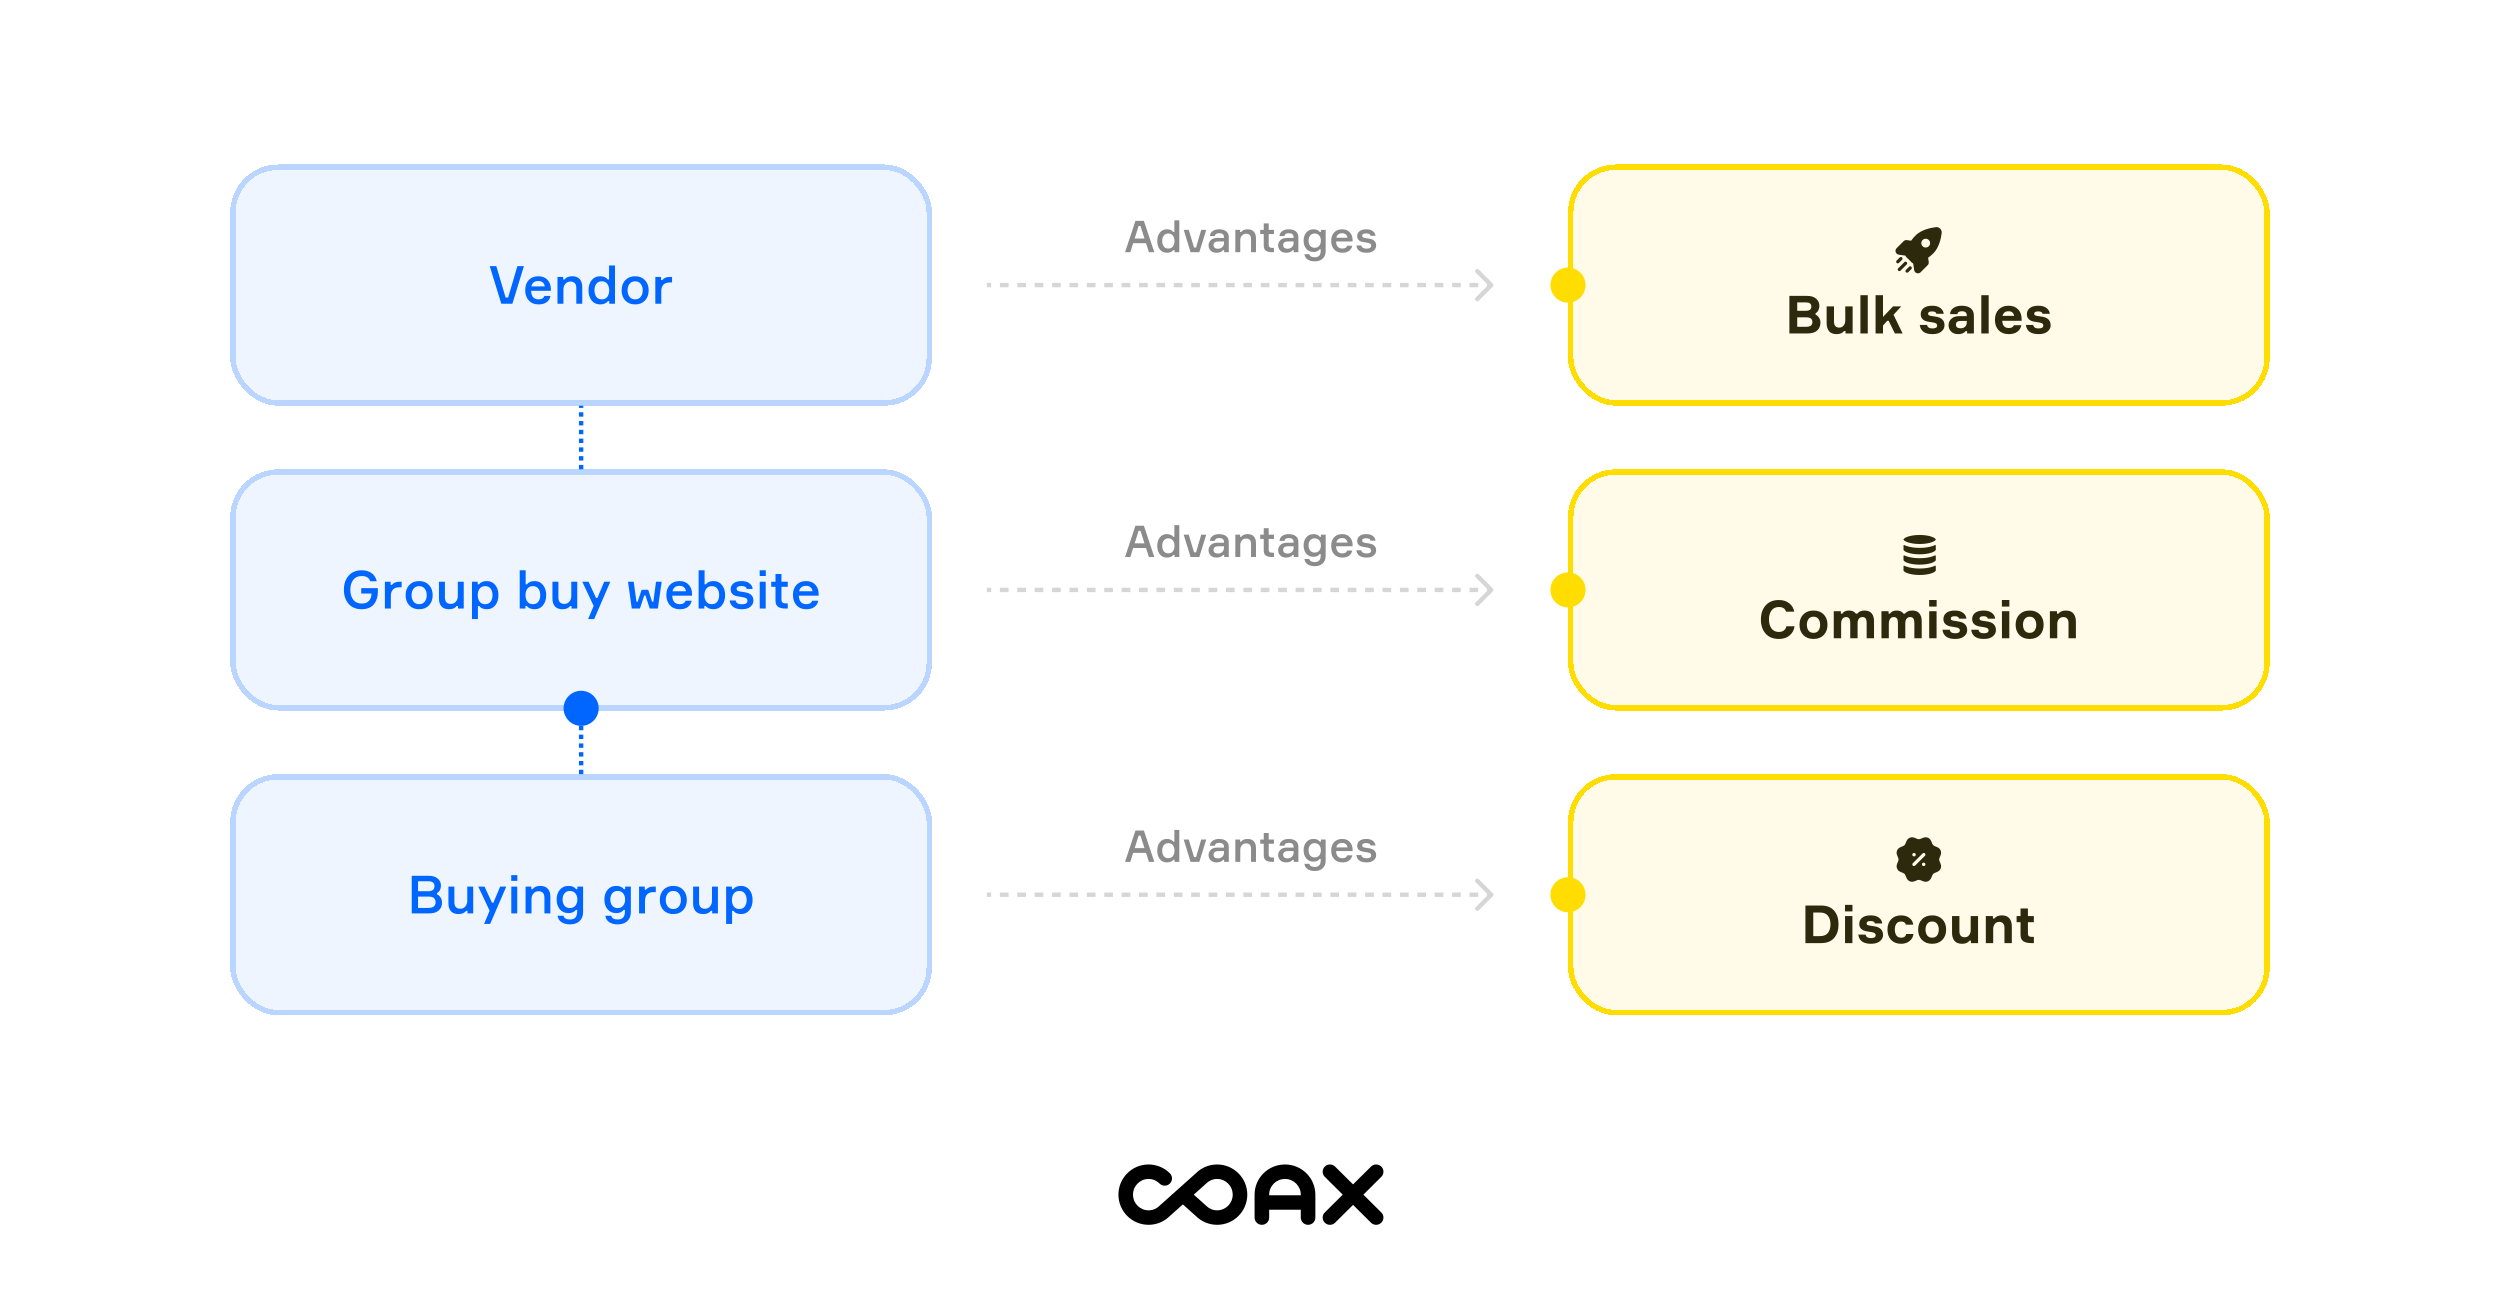 <svg width="1140" height="600" viewBox="0 0 1140 600" fill="none" xmlns="http://www.w3.org/2000/svg">
<rect width="1140" height="600" fill="white"/>
<g clip-path="url(#clip0_5143_946)">
<path fill-rule="evenodd" clip-rule="evenodd" d="M523.745 531C516.121 531 510 537.193 510 544.757C510 552.321 516.121 558.514 523.745 558.514C527.518 558.514 530.931 556.99 533.405 554.546L539.381 549.203L545.359 554.548C547.833 556.994 551.249 558.517 555.017 558.517C562.642 558.517 568.763 552.324 568.763 544.76C568.763 537.196 562.642 531.003 555.017 531.003C551.247 531.003 547.833 532.523 545.356 534.972L537.249 542.221C537.187 542.273 537.126 542.327 537.067 542.384L528.888 549.697C528.841 549.739 528.796 549.783 528.751 549.827C527.458 551.122 525.694 551.91 523.745 551.91C519.862 551.91 516.652 548.741 516.652 544.757C516.652 540.773 519.862 537.604 523.745 537.604C525.692 537.604 527.458 538.393 528.747 539.686C530.039 540.982 532.145 540.993 533.451 539.711C534.756 538.428 534.768 536.337 533.476 535.041C530.997 532.553 527.551 531 523.745 531ZM549.878 549.7L544.351 544.759L549.875 539.82C549.922 539.777 549.968 539.733 550.013 539.688C551.304 538.394 553.067 537.607 555.017 537.607C558.901 537.607 562.11 540.776 562.11 544.76C562.11 548.744 558.901 551.913 555.017 551.913C553.071 551.913 551.304 551.124 550.016 549.831C549.971 549.786 549.925 549.743 549.878 549.7ZM578.741 544.759C578.741 540.807 581.968 537.604 585.948 537.604C589.928 537.604 593.155 540.807 593.155 544.759V545.034H578.741V544.759ZM593.155 555.215V551.638H578.741V555.215C578.741 557.039 577.252 558.517 575.415 558.517C573.578 558.517 572.089 557.039 572.089 555.215V544.759C572.089 537.16 578.294 531 585.948 531C593.602 531 599.807 537.16 599.807 544.759V555.215C599.807 557.039 598.318 558.517 596.481 558.517C594.644 558.517 593.155 557.039 593.155 555.215ZM608.811 531.967C607.513 530.678 605.406 530.678 604.108 531.967C602.809 533.257 602.809 535.347 604.108 536.637L612.288 544.759L604.108 552.88C602.809 554.17 602.809 556.26 604.108 557.55C605.406 558.84 607.513 558.84 608.811 557.55L616.992 549.428L625.173 557.55C626.472 558.84 628.578 558.84 629.877 557.55C631.176 556.26 631.176 554.17 629.877 552.88L621.696 544.759L629.877 536.637C631.176 535.347 631.176 533.257 629.877 531.967C628.578 530.678 626.472 530.678 625.173 531.967L616.992 540.089L608.811 531.967ZM541.964 570.85C542.349 570.95 542.745 571 543.153 571C543.634 571 544.042 570.928 544.378 570.785C544.715 570.638 544.967 570.442 545.135 570.199C545.303 569.955 545.387 569.684 545.387 569.383C545.387 569.035 545.294 568.761 545.106 568.56C544.924 568.355 544.705 568.207 544.451 568.117C544.201 568.021 543.884 567.933 543.499 567.852C543.158 567.78 542.911 567.711 542.757 567.645C542.603 567.578 542.526 567.478 542.526 567.344C542.526 567.211 542.591 567.103 542.721 567.022C542.851 566.936 543.057 566.893 543.341 566.893C543.792 566.893 544.258 567.022 544.739 567.28L545.178 566.228C544.933 566.085 544.65 565.978 544.328 565.906C544.006 565.83 543.679 565.792 543.348 565.792C542.863 565.792 542.452 565.863 542.116 566.006C541.784 566.149 541.534 566.345 541.366 566.593C541.198 566.836 541.114 567.11 541.114 567.416C541.114 567.764 541.205 568.04 541.388 568.246C541.57 568.451 541.789 568.601 542.044 568.696C542.298 568.787 542.615 568.873 542.995 568.954C543.341 569.03 543.591 569.104 543.744 569.176C543.903 569.242 543.982 569.347 543.982 569.49C543.982 569.762 543.708 569.898 543.161 569.898C542.872 569.898 542.579 569.853 542.281 569.762C541.983 569.672 541.722 569.552 541.496 569.405L541.027 570.449C541.268 570.616 541.58 570.75 541.964 570.85ZM549.311 570.664C549.739 570.888 550.219 571 550.753 571C551.286 571 551.764 570.888 552.187 570.664C552.614 570.44 552.948 570.13 553.188 569.734C553.433 569.338 553.556 568.892 553.556 568.396C553.556 567.9 553.433 567.454 553.188 567.058C552.948 566.662 552.614 566.352 552.187 566.128C551.764 565.904 551.286 565.792 550.753 565.792C550.219 565.792 549.739 565.904 549.311 566.128C548.888 566.352 548.555 566.662 548.309 567.058C548.069 567.454 547.949 567.9 547.949 568.396C547.949 568.892 548.069 569.338 548.309 569.734C548.555 570.13 548.888 570.44 549.311 570.664ZM551.444 569.648C551.238 569.767 551.007 569.827 550.753 569.827C550.498 569.827 550.267 569.767 550.061 569.648C549.854 569.529 549.691 569.362 549.571 569.147C549.451 568.928 549.39 568.677 549.39 568.396C549.39 568.114 549.451 567.866 549.571 567.652C549.691 567.432 549.854 567.263 550.061 567.144C550.267 567.025 550.498 566.965 550.753 566.965C551.007 566.965 551.238 567.025 551.444 567.144C551.651 567.263 551.814 567.432 551.934 567.652C552.055 567.866 552.115 568.114 552.115 568.396C552.115 568.677 552.055 568.928 551.934 569.147C551.814 569.362 551.651 569.529 551.444 569.648ZM557.892 566.986V568.088H560.119V569.183H557.892V570.9H556.465V565.892H560.422V566.986H557.892ZM562.811 567.015H564.36V570.9H565.787V567.015H567.329V565.892H562.811V567.015ZM577.816 565.892L576.18 570.9H574.653L573.687 567.852L572.678 570.9H571.15L569.514 565.892H570.984L572.001 569.09L573.067 565.892H574.379L575.395 569.118L576.454 565.892H577.816ZM581.164 570.9L581.561 569.927H583.694L584.09 570.9H585.575L583.341 565.892H581.935L579.708 570.9H581.164ZM582.627 567.28L583.276 568.882H581.979L582.627 567.28ZM590.347 569.569H589.568V570.9H588.141V565.892H590.447C590.904 565.892 591.3 565.968 591.637 566.121C591.973 566.269 592.232 566.483 592.415 566.765C592.597 567.041 592.689 567.368 592.689 567.745C592.689 568.107 592.602 568.424 592.429 568.696C592.261 568.963 592.019 569.173 591.701 569.326L592.79 570.9H591.262L590.347 569.569ZM591.247 567.745C591.247 567.511 591.173 567.33 591.024 567.201C590.875 567.072 590.654 567.008 590.361 567.008H589.568V568.474H590.361C590.654 568.474 590.875 568.412 591.024 568.288C591.173 568.16 591.247 567.978 591.247 567.745ZM599.688 570.9V569.805H597.051V568.889H599.292V567.831H597.051V566.986H599.594V565.892H595.638V570.9H599.688Z" fill="black"/>
</g>
<g filter="url(#filter0_bd_5143_946)">
<rect x="105" y="75" width="320" height="110" rx="21.807" fill="#0066FF" fill-opacity="0.07" shape-rendering="crispEdges"/>
<rect x="106.246" y="76.246" width="317.508" height="107.508" rx="20.561" stroke="#0066FF" stroke-opacity="0.22" stroke-width="2.492" shape-rendering="crispEdges"/>
<path d="M228.584 138.5L223.328 121.364H226.328L230.552 135.668H231.704L235.928 121.364H238.904L233.648 138.5H228.584ZM251.204 131.708V132.62H242.18C242.26 135.212 243.404 136.508 245.612 136.508C247.004 136.508 247.892 135.988 248.276 134.948H251.036C250.796 136.132 250.212 137.076 249.284 137.78C248.356 138.468 247.124 138.812 245.588 138.812C243.7 138.812 242.212 138.212 241.124 137.012C240.036 135.812 239.492 134.244 239.492 132.308C239.492 130.388 240.028 128.852 241.1 127.7C242.188 126.548 243.66 125.972 245.516 125.972C247.276 125.972 248.652 126.516 249.644 127.604C250.652 128.676 251.172 130.044 251.204 131.708ZM245.492 128.132C243.732 128.132 242.668 128.956 242.3 130.604H248.42C248.324 129.884 248.028 129.292 247.532 128.828C247.036 128.364 246.356 128.132 245.492 128.132ZM265.509 138.5H262.797V131.396C262.797 129.396 261.893 128.396 260.085 128.396C259.141 128.396 258.373 128.748 257.781 129.452C257.205 130.14 256.917 130.98 256.917 131.972V138.5H254.205V126.284H256.821V127.46H257.397C258.133 126.468 259.309 125.972 260.925 125.972C262.429 125.972 263.565 126.404 264.333 127.268C265.117 128.116 265.509 129.316 265.509 130.868V138.5ZM273.647 125.972C275.247 125.972 276.415 126.468 277.151 127.46H277.727V121.052H280.439V138.5H277.823V137.324H277.247C276.447 138.316 275.247 138.812 273.647 138.812C272.031 138.812 270.743 138.212 269.783 137.012C268.839 135.796 268.367 134.252 268.367 132.38C268.367 130.508 268.839 128.972 269.783 127.772C270.743 126.572 272.031 125.972 273.647 125.972ZM274.415 136.508C275.535 136.508 276.375 136.116 276.935 135.332C277.511 134.548 277.799 133.564 277.799 132.38C277.799 131.212 277.511 130.236 276.935 129.452C276.375 128.668 275.535 128.276 274.415 128.276C273.343 128.276 272.519 128.652 271.943 129.404C271.367 130.156 271.079 131.148 271.079 132.38C271.079 133.612 271.367 134.612 271.943 135.38C272.519 136.132 273.343 136.508 274.415 136.508ZM285.117 127.772C286.237 126.572 287.741 125.972 289.629 125.972C291.517 125.972 293.013 126.572 294.117 127.772C295.237 128.956 295.797 130.492 295.797 132.38C295.797 134.284 295.237 135.836 294.117 137.036C293.013 138.22 291.517 138.812 289.629 138.812C287.741 138.812 286.237 138.22 285.117 137.036C284.013 135.836 283.461 134.284 283.461 132.38C283.461 130.492 284.013 128.956 285.117 127.772ZM287.061 135.332C287.653 136.116 288.509 136.508 289.629 136.508C290.749 136.508 291.605 136.116 292.197 135.332C292.789 134.532 293.085 133.548 293.085 132.38C293.085 131.228 292.789 130.26 292.197 129.476C291.605 128.676 290.749 128.276 289.629 128.276C288.509 128.276 287.653 128.676 287.061 129.476C286.469 130.26 286.173 131.228 286.173 132.38C286.173 133.548 286.469 134.532 287.061 135.332ZM306.462 126.284V128.804H305.358C304.11 128.804 303.158 129.148 302.502 129.836C301.862 130.508 301.542 131.492 301.542 132.788V138.5H298.83V126.284H301.446V127.7H302.022C302.726 126.756 303.862 126.284 305.43 126.284H306.462Z" fill="#0066FF"/>
</g>
<g filter="url(#filter1_bd_5143_946)">
<rect x="715" y="75" width="320" height="110" rx="21.807" fill="#FFDD00" fill-opacity="0.09" shape-rendering="crispEdges"/>
<rect x="716.246" y="76.246" width="317.508" height="107.508" rx="20.561" stroke="#FFDD00" stroke-width="2.492" shape-rendering="crispEdges"/>
<path fill-rule="evenodd" clip-rule="evenodd" d="M882.673 103.585C884.286 103.374 885.616 104.704 885.405 106.317C885.097 108.676 884.25 112.684 881.854 115.267C881.092 116.089 880.171 116.848 879.225 117.522L879.501 119.459C879.579 120.004 879.396 120.554 879.006 120.944L875.824 124.126C874.805 125.146 873.058 124.563 872.854 123.136L872.43 120.166L872.431 120.166C872.161 120.035 871.909 119.857 871.69 119.638L869.352 117.3C869.133 117.081 868.955 116.829 868.824 116.558L868.824 116.56L865.854 116.136C864.426 115.932 863.844 114.185 864.864 113.166L868.046 109.984C868.436 109.594 868.986 109.411 869.531 109.489L871.467 109.765C872.142 108.819 872.901 107.898 873.723 107.136C876.306 104.74 880.314 103.893 882.673 103.585ZM867.339 117.408C867.632 117.701 867.632 118.176 867.339 118.469L865.925 119.883C865.632 120.176 865.157 120.176 864.864 119.883C864.571 119.59 864.571 119.115 864.864 118.823L866.278 117.408C866.571 117.115 867.046 117.115 867.339 117.408ZM869.46 119.53C869.753 119.823 869.753 120.297 869.46 120.59L866.632 123.419C866.339 123.712 865.864 123.712 865.571 123.419C865.278 123.126 865.278 122.651 865.571 122.358L868.4 119.53C868.693 119.237 869.167 119.237 869.46 119.53ZM871.582 121.651C871.875 121.944 871.875 122.419 871.582 122.712L870.167 124.126C869.875 124.419 869.4 124.419 869.107 124.126C868.814 123.833 868.814 123.358 869.107 123.065L870.521 121.651C870.814 121.358 871.289 121.358 871.582 121.651ZM876.708 112.282C875.927 111.501 875.927 110.234 876.708 109.453C877.489 108.672 878.755 108.672 879.536 109.453C880.317 110.234 880.317 111.501 879.536 112.282C878.755 113.063 877.489 113.063 876.708 112.282Z" fill="#2C290C"/>
<path d="M827.889 142.839V143.463C828.529 143.751 829.057 144.223 829.473 144.879C829.905 145.535 830.121 146.271 830.121 147.087C830.121 148.591 829.625 149.799 828.633 150.711C827.641 151.607 826.169 152.055 824.217 152.055H815.961V134.919H824.001C825.809 134.919 827.201 135.351 828.177 136.215C829.153 137.079 829.641 138.159 829.641 139.455C829.641 140.223 829.481 140.911 829.161 141.519C828.857 142.111 828.433 142.551 827.889 142.839ZM819.537 141.711H823.569C825.169 141.711 825.969 141.071 825.969 139.791C825.969 138.527 825.161 137.895 823.545 137.895H819.537V141.711ZM819.537 149.007H823.689C825.529 149.007 826.449 148.303 826.449 146.895C826.449 145.439 825.545 144.711 823.737 144.711H819.537V149.007ZM832.944 139.719H836.304V146.703C836.304 147.567 836.504 148.231 836.904 148.695C837.32 149.159 837.92 149.391 838.704 149.391C839.52 149.391 840.176 149.087 840.672 148.479C841.184 147.871 841.44 147.135 841.44 146.271V139.719H844.8V152.055H841.56V150.927H840.936C840.2 151.887 839.056 152.367 837.504 152.367C835.984 152.367 834.84 151.927 834.072 151.047C833.32 150.167 832.944 148.919 832.944 147.303V139.719ZM848.347 134.607H851.707V152.055H848.347V134.607ZM867.597 152.055H864.069L861.213 146.271H860.589L858.645 148.455V152.055H855.261V134.607H858.645V144.543L863.205 139.719H866.949L863.445 143.535L867.597 152.055ZM886.34 143.103H883.004C882.86 142.367 882.196 141.999 881.012 141.999C879.812 141.999 879.212 142.351 879.212 143.055C879.212 143.359 879.308 143.583 879.5 143.727C879.708 143.855 880.052 143.967 880.532 144.063L882.764 144.399C885.388 144.799 886.7 146.119 886.7 148.359C886.7 149.463 886.22 150.407 885.26 151.191C884.3 151.975 882.956 152.367 881.228 152.367C879.404 152.367 878.012 151.999 877.052 151.263C876.108 150.527 875.564 149.495 875.42 148.167H878.756C878.916 149.239 879.732 149.775 881.204 149.775C882.628 149.775 883.34 149.327 883.34 148.431C883.34 148.031 883.204 147.735 882.932 147.543C882.66 147.335 882.204 147.175 881.564 147.063L879.164 146.679C876.956 146.263 875.852 145.127 875.852 143.271C875.852 142.135 876.292 141.207 877.172 140.487C878.068 139.767 879.38 139.407 881.108 139.407C882.628 139.407 883.844 139.743 884.756 140.415C885.684 141.087 886.212 141.983 886.34 143.103ZM896.993 152.055V150.999H896.369C895.585 151.911 894.433 152.367 892.913 152.367C891.569 152.367 890.505 151.975 889.721 151.191C888.937 150.391 888.545 149.415 888.545 148.263C888.545 147.159 888.961 146.199 889.793 145.383C890.625 144.567 891.881 144.159 893.561 144.159H896.849V143.847C896.849 142.567 896.121 141.927 894.665 141.927C893.369 141.927 892.673 142.367 892.577 143.247H889.241C889.273 142.079 889.777 141.151 890.753 140.463C891.729 139.759 892.977 139.407 894.497 139.407C896.257 139.407 897.625 139.783 898.601 140.535C899.593 141.287 900.089 142.455 900.089 144.039V152.055H896.993ZM894.089 149.703C894.905 149.703 895.569 149.463 896.081 148.983C896.593 148.503 896.849 147.879 896.849 147.111V146.343H894.209C892.673 146.343 891.905 146.895 891.905 147.999C891.905 149.135 892.633 149.703 894.089 149.703ZM903.472 134.607H906.832V152.055H903.472V134.607ZM921.858 145.263V146.271H913.026C913.122 148.479 914.122 149.583 916.026 149.583C917.242 149.583 918.01 149.151 918.33 148.287H921.738C921.482 149.567 920.866 150.567 919.89 151.287C918.914 152.007 917.61 152.367 915.978 152.367C914.042 152.367 912.506 151.775 911.37 150.591C910.25 149.407 909.69 147.823 909.69 145.839C909.69 143.871 910.25 142.311 911.37 141.159C912.49 139.991 914.002 139.407 915.906 139.407C917.73 139.407 919.17 139.951 920.226 141.039C921.282 142.127 921.826 143.535 921.858 145.263ZM918.426 144.039C918.202 142.631 917.354 141.927 915.882 141.927C914.41 141.927 913.498 142.631 913.146 144.039H918.426ZM934.738 143.103H931.402C931.258 142.367 930.594 141.999 929.41 141.999C928.21 141.999 927.61 142.351 927.61 143.055C927.61 143.359 927.706 143.583 927.898 143.727C928.106 143.855 928.45 143.967 928.93 144.063L931.162 144.399C933.786 144.799 935.098 146.119 935.098 148.359C935.098 149.463 934.618 150.407 933.658 151.191C932.698 151.975 931.354 152.367 929.626 152.367C927.802 152.367 926.41 151.999 925.45 151.263C924.506 150.527 923.962 149.495 923.818 148.167H927.154C927.314 149.239 928.13 149.775 929.602 149.775C931.026 149.775 931.738 149.327 931.738 148.431C931.738 148.031 931.602 147.735 931.33 147.543C931.058 147.335 930.602 147.175 929.962 147.063L927.562 146.679C925.354 146.263 924.25 145.127 924.25 143.271C924.25 142.135 924.69 141.207 925.57 140.487C926.466 139.767 927.778 139.407 929.506 139.407C931.026 139.407 932.242 139.743 933.154 140.415C934.082 141.087 934.61 141.983 934.738 143.103Z" fill="#2C290C"/>
</g>
<path d="M523.905 115L522.585 110.9H516.725L515.425 115H513.025L517.765 100.72H521.605L526.365 115H523.905ZM519.205 103.06L517.405 108.76H521.885L520.065 103.06H519.205ZM532.107 104.56C533.44 104.56 534.413 104.973 535.027 105.8H535.507V100.46H537.767V115H535.587V114.02H535.107C534.44 114.847 533.44 115.26 532.107 115.26C530.76 115.26 529.687 114.76 528.887 113.76C528.1 112.747 527.707 111.46 527.707 109.9C527.707 108.34 528.1 107.06 528.887 106.06C529.687 105.06 530.76 104.56 532.107 104.56ZM532.747 113.34C533.68 113.34 534.38 113.013 534.847 112.36C535.327 111.707 535.567 110.887 535.567 109.9C535.567 108.927 535.327 108.113 534.847 107.46C534.38 106.807 533.68 106.48 532.747 106.48C531.853 106.48 531.167 106.793 530.687 107.42C530.207 108.047 529.967 108.873 529.967 109.9C529.967 110.927 530.207 111.76 530.687 112.4C531.167 113.027 531.853 113.34 532.747 113.34ZM542.905 115L539.765 104.82H542.065L544.485 112.86H545.405L547.745 104.82H550.045L546.885 115H542.905ZM558.221 115V114.06H557.741C557.101 114.86 556.101 115.26 554.741 115.26C553.621 115.26 552.735 114.94 552.081 114.3C551.428 113.647 551.101 112.853 551.101 111.92C551.101 111 551.435 110.2 552.101 109.52C552.768 108.84 553.781 108.5 555.141 108.5H558.141V108.2C558.141 106.96 557.428 106.34 556.001 106.34C554.735 106.34 554.055 106.773 553.961 107.64H551.721C551.775 106.693 552.181 105.947 552.941 105.4C553.715 104.84 554.708 104.56 555.921 104.56C557.295 104.56 558.368 104.867 559.141 105.48C559.928 106.093 560.321 107.013 560.321 108.24V115H558.221ZM555.441 113.42C556.201 113.42 556.841 113.173 557.361 112.68C557.881 112.187 558.141 111.587 558.141 110.88V110.1H555.541C554.101 110.1 553.381 110.66 553.381 111.78C553.381 112.3 553.561 112.707 553.921 113C554.281 113.28 554.788 113.42 555.441 113.42ZM572.727 115H570.467V109.08C570.467 107.413 569.713 106.58 568.207 106.58C567.42 106.58 566.78 106.873 566.287 107.46C565.807 108.033 565.567 108.733 565.567 109.56V115H563.307V104.82H565.487V105.8H565.967C566.58 104.973 567.56 104.56 568.907 104.56C570.16 104.56 571.107 104.92 571.747 105.64C572.4 106.347 572.727 107.347 572.727 108.64V115ZM578.529 104.82H580.929V106.74H578.529V111.7C578.529 112.593 579.049 113.04 580.089 113.04H580.929V115H580.049C578.822 115 577.882 114.773 577.229 114.32C576.589 113.867 576.269 113.093 576.269 112V106.74H574.649V104.82H576.269V101.86H578.529V104.82ZM589.96 115V114.06H589.48C588.84 114.86 587.84 115.26 586.48 115.26C585.36 115.26 584.473 114.94 583.82 114.3C583.166 113.647 582.84 112.853 582.84 111.92C582.84 111 583.173 110.2 583.84 109.52C584.506 108.84 585.52 108.5 586.88 108.5H589.88V108.2C589.88 106.96 589.166 106.34 587.74 106.34C586.473 106.34 585.793 106.773 585.7 107.64H583.46C583.513 106.693 583.92 105.947 584.68 105.4C585.453 104.84 586.446 104.56 587.66 104.56C589.033 104.56 590.106 104.867 590.88 105.48C591.666 106.093 592.06 107.013 592.06 108.24V115H589.96ZM587.18 113.42C587.94 113.42 588.58 113.173 589.1 112.68C589.62 112.187 589.88 111.587 589.88 110.88V110.1H587.28C585.84 110.1 585.12 110.66 585.12 111.78C585.12 112.3 585.3 112.707 585.66 113C586.02 113.28 586.526 113.42 587.18 113.42ZM602.325 104.82H604.505V114.5C604.505 115.94 604.058 117.08 603.165 117.92C602.272 118.76 601.078 119.18 599.585 119.18C598.212 119.18 597.105 118.893 596.265 118.32C595.425 117.76 594.945 116.953 594.825 115.9H597.065C597.265 116.847 598.092 117.32 599.545 117.32C601.345 117.32 602.245 116.327 602.245 114.34V113.66H601.765C601.192 114.487 600.245 114.9 598.925 114.9C597.565 114.9 596.478 114.42 595.665 113.46C594.852 112.487 594.445 111.247 594.445 109.74C594.445 108.233 594.852 106.993 595.665 106.02C596.492 105.047 597.578 104.56 598.925 104.56C600.272 104.56 601.245 104.973 601.845 105.8H602.325V104.82ZM599.485 112.98C600.392 112.98 601.092 112.673 601.585 112.06C602.078 111.433 602.325 110.66 602.325 109.74C602.325 108.807 602.078 108.033 601.585 107.42C601.092 106.793 600.392 106.48 599.485 106.48C598.618 106.48 597.938 106.78 597.445 107.38C596.952 107.98 596.705 108.767 596.705 109.74C596.705 110.713 596.952 111.5 597.445 112.1C597.938 112.687 598.618 112.98 599.485 112.98ZM616.783 109.34V110.1H609.263C609.33 112.26 610.283 113.34 612.123 113.34C613.283 113.34 614.023 112.907 614.343 112.04H616.643C616.443 113.027 615.956 113.813 615.183 114.4C614.41 114.973 613.383 115.26 612.103 115.26C610.53 115.26 609.29 114.76 608.383 113.76C607.476 112.76 607.023 111.453 607.023 109.84C607.023 108.24 607.47 106.96 608.363 106C609.27 105.04 610.496 104.56 612.043 104.56C613.51 104.56 614.656 105.013 615.483 105.92C616.323 106.813 616.756 107.953 616.783 109.34ZM612.023 106.36C610.556 106.36 609.67 107.047 609.363 108.42H614.463C614.383 107.82 614.136 107.327 613.723 106.94C613.31 106.553 612.743 106.36 612.023 106.36ZM627.243 107.54H624.983C624.863 106.807 624.197 106.44 622.983 106.44C621.757 106.44 621.143 106.793 621.143 107.5C621.143 107.82 621.243 108.053 621.443 108.2C621.657 108.333 621.99 108.44 622.443 108.52L624.423 108.84C626.49 109.173 627.523 110.227 627.523 112C627.523 112.907 627.137 113.68 626.363 114.32C625.603 114.947 624.537 115.26 623.163 115.26C621.723 115.26 620.617 114.967 619.843 114.38C619.07 113.793 618.623 112.973 618.503 111.92H620.763C620.937 112.893 621.723 113.38 623.123 113.38C624.55 113.38 625.263 112.94 625.263 112.06C625.263 111.673 625.137 111.38 624.883 111.18C624.63 110.967 624.203 110.807 623.603 110.7L621.483 110.34C619.75 110.047 618.883 109.153 618.883 107.66C618.883 106.753 619.237 106.013 619.943 105.44C620.65 104.853 621.69 104.56 623.063 104.56C624.277 104.56 625.25 104.833 625.983 105.38C626.717 105.913 627.137 106.633 627.243 107.54Z" fill="#8B8B8B"/>
<path d="M523.905 254L522.585 249.9H516.725L515.425 254H513.025L517.765 239.72H521.605L526.365 254H523.905ZM519.205 242.06L517.405 247.76H521.885L520.065 242.06H519.205ZM532.107 243.56C533.44 243.56 534.413 243.973 535.027 244.8H535.507V239.46H537.767V254H535.587V253.02H535.107C534.44 253.847 533.44 254.26 532.107 254.26C530.76 254.26 529.687 253.76 528.887 252.76C528.1 251.747 527.707 250.46 527.707 248.9C527.707 247.34 528.1 246.06 528.887 245.06C529.687 244.06 530.76 243.56 532.107 243.56ZM532.747 252.34C533.68 252.34 534.38 252.013 534.847 251.36C535.327 250.707 535.567 249.887 535.567 248.9C535.567 247.927 535.327 247.113 534.847 246.46C534.38 245.807 533.68 245.48 532.747 245.48C531.853 245.48 531.167 245.793 530.687 246.42C530.207 247.047 529.967 247.873 529.967 248.9C529.967 249.927 530.207 250.76 530.687 251.4C531.167 252.027 531.853 252.34 532.747 252.34ZM542.905 254L539.765 243.82H542.065L544.485 251.86H545.405L547.745 243.82H550.045L546.885 254H542.905ZM558.221 254V253.06H557.741C557.101 253.86 556.101 254.26 554.741 254.26C553.621 254.26 552.735 253.94 552.081 253.3C551.428 252.647 551.101 251.853 551.101 250.92C551.101 250 551.435 249.2 552.101 248.52C552.768 247.84 553.781 247.5 555.141 247.5H558.141V247.2C558.141 245.96 557.428 245.34 556.001 245.34C554.735 245.34 554.055 245.773 553.961 246.64H551.721C551.775 245.693 552.181 244.947 552.941 244.4C553.715 243.84 554.708 243.56 555.921 243.56C557.295 243.56 558.368 243.867 559.141 244.48C559.928 245.093 560.321 246.013 560.321 247.24V254H558.221ZM555.441 252.42C556.201 252.42 556.841 252.173 557.361 251.68C557.881 251.187 558.141 250.587 558.141 249.88V249.1H555.541C554.101 249.1 553.381 249.66 553.381 250.78C553.381 251.3 553.561 251.707 553.921 252C554.281 252.28 554.788 252.42 555.441 252.42ZM572.727 254H570.467V248.08C570.467 246.413 569.713 245.58 568.207 245.58C567.42 245.58 566.78 245.873 566.287 246.46C565.807 247.033 565.567 247.733 565.567 248.56V254H563.307V243.82H565.487V244.8H565.967C566.58 243.973 567.56 243.56 568.907 243.56C570.16 243.56 571.107 243.92 571.747 244.64C572.4 245.347 572.727 246.347 572.727 247.64V254ZM578.529 243.82H580.929V245.74H578.529V250.7C578.529 251.593 579.049 252.04 580.089 252.04H580.929V254H580.049C578.822 254 577.882 253.773 577.229 253.32C576.589 252.867 576.269 252.093 576.269 251V245.74H574.649V243.82H576.269V240.86H578.529V243.82ZM589.96 254V253.06H589.48C588.84 253.86 587.84 254.26 586.48 254.26C585.36 254.26 584.473 253.94 583.82 253.3C583.166 252.647 582.84 251.853 582.84 250.92C582.84 250 583.173 249.2 583.84 248.52C584.506 247.84 585.52 247.5 586.88 247.5H589.88V247.2C589.88 245.96 589.166 245.34 587.74 245.34C586.473 245.34 585.793 245.773 585.7 246.64H583.46C583.513 245.693 583.92 244.947 584.68 244.4C585.453 243.84 586.446 243.56 587.66 243.56C589.033 243.56 590.106 243.867 590.88 244.48C591.666 245.093 592.06 246.013 592.06 247.24V254H589.96ZM587.18 252.42C587.94 252.42 588.58 252.173 589.1 251.68C589.62 251.187 589.88 250.587 589.88 249.88V249.1H587.28C585.84 249.1 585.12 249.66 585.12 250.78C585.12 251.3 585.3 251.707 585.66 252C586.02 252.28 586.526 252.42 587.18 252.42ZM602.325 243.82H604.505V253.5C604.505 254.94 604.058 256.08 603.165 256.92C602.272 257.76 601.078 258.18 599.585 258.18C598.212 258.18 597.105 257.893 596.265 257.32C595.425 256.76 594.945 255.953 594.825 254.9H597.065C597.265 255.847 598.092 256.32 599.545 256.32C601.345 256.32 602.245 255.327 602.245 253.34V252.66H601.765C601.192 253.487 600.245 253.9 598.925 253.9C597.565 253.9 596.478 253.42 595.665 252.46C594.852 251.487 594.445 250.247 594.445 248.74C594.445 247.233 594.852 245.993 595.665 245.02C596.492 244.047 597.578 243.56 598.925 243.56C600.272 243.56 601.245 243.973 601.845 244.8H602.325V243.82ZM599.485 251.98C600.392 251.98 601.092 251.673 601.585 251.06C602.078 250.433 602.325 249.66 602.325 248.74C602.325 247.807 602.078 247.033 601.585 246.42C601.092 245.793 600.392 245.48 599.485 245.48C598.618 245.48 597.938 245.78 597.445 246.38C596.952 246.98 596.705 247.767 596.705 248.74C596.705 249.713 596.952 250.5 597.445 251.1C597.938 251.687 598.618 251.98 599.485 251.98ZM616.783 248.34V249.1H609.263C609.33 251.26 610.283 252.34 612.123 252.34C613.283 252.34 614.023 251.907 614.343 251.04H616.643C616.443 252.027 615.956 252.813 615.183 253.4C614.41 253.973 613.383 254.26 612.103 254.26C610.53 254.26 609.29 253.76 608.383 252.76C607.476 251.76 607.023 250.453 607.023 248.84C607.023 247.24 607.47 245.96 608.363 245C609.27 244.04 610.496 243.56 612.043 243.56C613.51 243.56 614.656 244.013 615.483 244.92C616.323 245.813 616.756 246.953 616.783 248.34ZM612.023 245.36C610.556 245.36 609.67 246.047 609.363 247.42H614.463C614.383 246.82 614.136 246.327 613.723 245.94C613.31 245.553 612.743 245.36 612.023 245.36ZM627.243 246.54H624.983C624.863 245.807 624.197 245.44 622.983 245.44C621.757 245.44 621.143 245.793 621.143 246.5C621.143 246.82 621.243 247.053 621.443 247.2C621.657 247.333 621.99 247.44 622.443 247.52L624.423 247.84C626.49 248.173 627.523 249.227 627.523 251C627.523 251.907 627.137 252.68 626.363 253.32C625.603 253.947 624.537 254.26 623.163 254.26C621.723 254.26 620.617 253.967 619.843 253.38C619.07 252.793 618.623 251.973 618.503 250.92H620.763C620.937 251.893 621.723 252.38 623.123 252.38C624.55 252.38 625.263 251.94 625.263 251.06C625.263 250.673 625.137 250.38 624.883 250.18C624.63 249.967 624.203 249.807 623.603 249.7L621.483 249.34C619.75 249.047 618.883 248.153 618.883 246.66C618.883 245.753 619.237 245.013 619.943 244.44C620.65 243.853 621.69 243.56 623.063 243.56C624.277 243.56 625.25 243.833 625.983 244.38C626.717 244.913 627.137 245.633 627.243 246.54Z" fill="#8B8B8B"/>
<path d="M523.905 393L522.585 388.9H516.725L515.425 393H513.025L517.765 378.72H521.605L526.365 393H523.905ZM519.205 381.06L517.405 386.76H521.885L520.065 381.06H519.205ZM532.107 382.56C533.44 382.56 534.413 382.973 535.027 383.8H535.507V378.46H537.767V393H535.587V392.02H535.107C534.44 392.847 533.44 393.26 532.107 393.26C530.76 393.26 529.687 392.76 528.887 391.76C528.1 390.747 527.707 389.46 527.707 387.9C527.707 386.34 528.1 385.06 528.887 384.06C529.687 383.06 530.76 382.56 532.107 382.56ZM532.747 391.34C533.68 391.34 534.38 391.013 534.847 390.36C535.327 389.707 535.567 388.887 535.567 387.9C535.567 386.927 535.327 386.113 534.847 385.46C534.38 384.807 533.68 384.48 532.747 384.48C531.853 384.48 531.167 384.793 530.687 385.42C530.207 386.047 529.967 386.873 529.967 387.9C529.967 388.927 530.207 389.76 530.687 390.4C531.167 391.027 531.853 391.34 532.747 391.34ZM542.905 393L539.765 382.82H542.065L544.485 390.86H545.405L547.745 382.82H550.045L546.885 393H542.905ZM558.221 393V392.06H557.741C557.101 392.86 556.101 393.26 554.741 393.26C553.621 393.26 552.735 392.94 552.081 392.3C551.428 391.647 551.101 390.853 551.101 389.92C551.101 389 551.435 388.2 552.101 387.52C552.768 386.84 553.781 386.5 555.141 386.5H558.141V386.2C558.141 384.96 557.428 384.34 556.001 384.34C554.735 384.34 554.055 384.773 553.961 385.64H551.721C551.775 384.693 552.181 383.947 552.941 383.4C553.715 382.84 554.708 382.56 555.921 382.56C557.295 382.56 558.368 382.867 559.141 383.48C559.928 384.093 560.321 385.013 560.321 386.24V393H558.221ZM555.441 391.42C556.201 391.42 556.841 391.173 557.361 390.68C557.881 390.187 558.141 389.587 558.141 388.88V388.1H555.541C554.101 388.1 553.381 388.66 553.381 389.78C553.381 390.3 553.561 390.707 553.921 391C554.281 391.28 554.788 391.42 555.441 391.42ZM572.727 393H570.467V387.08C570.467 385.413 569.713 384.58 568.207 384.58C567.42 384.58 566.78 384.873 566.287 385.46C565.807 386.033 565.567 386.733 565.567 387.56V393H563.307V382.82H565.487V383.8H565.967C566.58 382.973 567.56 382.56 568.907 382.56C570.16 382.56 571.107 382.92 571.747 383.64C572.4 384.347 572.727 385.347 572.727 386.64V393ZM578.529 382.82H580.929V384.74H578.529V389.7C578.529 390.593 579.049 391.04 580.089 391.04H580.929V393H580.049C578.822 393 577.882 392.773 577.229 392.32C576.589 391.867 576.269 391.093 576.269 390V384.74H574.649V382.82H576.269V379.86H578.529V382.82ZM589.96 393V392.06H589.48C588.84 392.86 587.84 393.26 586.48 393.26C585.36 393.26 584.473 392.94 583.82 392.3C583.166 391.647 582.84 390.853 582.84 389.92C582.84 389 583.173 388.2 583.84 387.52C584.506 386.84 585.52 386.5 586.88 386.5H589.88V386.2C589.88 384.96 589.166 384.34 587.74 384.34C586.473 384.34 585.793 384.773 585.7 385.64H583.46C583.513 384.693 583.92 383.947 584.68 383.4C585.453 382.84 586.446 382.56 587.66 382.56C589.033 382.56 590.106 382.867 590.88 383.48C591.666 384.093 592.06 385.013 592.06 386.24V393H589.96ZM587.18 391.42C587.94 391.42 588.58 391.173 589.1 390.68C589.62 390.187 589.88 389.587 589.88 388.88V388.1H587.28C585.84 388.1 585.12 388.66 585.12 389.78C585.12 390.3 585.3 390.707 585.66 391C586.02 391.28 586.526 391.42 587.18 391.42ZM602.325 382.82H604.505V392.5C604.505 393.94 604.058 395.08 603.165 395.92C602.272 396.76 601.078 397.18 599.585 397.18C598.212 397.18 597.105 396.893 596.265 396.32C595.425 395.76 594.945 394.953 594.825 393.9H597.065C597.265 394.847 598.092 395.32 599.545 395.32C601.345 395.32 602.245 394.327 602.245 392.34V391.66H601.765C601.192 392.487 600.245 392.9 598.925 392.9C597.565 392.9 596.478 392.42 595.665 391.46C594.852 390.487 594.445 389.247 594.445 387.74C594.445 386.233 594.852 384.993 595.665 384.02C596.492 383.047 597.578 382.56 598.925 382.56C600.272 382.56 601.245 382.973 601.845 383.8H602.325V382.82ZM599.485 390.98C600.392 390.98 601.092 390.673 601.585 390.06C602.078 389.433 602.325 388.66 602.325 387.74C602.325 386.807 602.078 386.033 601.585 385.42C601.092 384.793 600.392 384.48 599.485 384.48C598.618 384.48 597.938 384.78 597.445 385.38C596.952 385.98 596.705 386.767 596.705 387.74C596.705 388.713 596.952 389.5 597.445 390.1C597.938 390.687 598.618 390.98 599.485 390.98ZM616.783 387.34V388.1H609.263C609.33 390.26 610.283 391.34 612.123 391.34C613.283 391.34 614.023 390.907 614.343 390.04H616.643C616.443 391.027 615.956 391.813 615.183 392.4C614.41 392.973 613.383 393.26 612.103 393.26C610.53 393.26 609.29 392.76 608.383 391.76C607.476 390.76 607.023 389.453 607.023 387.84C607.023 386.24 607.47 384.96 608.363 384C609.27 383.04 610.496 382.56 612.043 382.56C613.51 382.56 614.656 383.013 615.483 383.92C616.323 384.813 616.756 385.953 616.783 387.34ZM612.023 384.36C610.556 384.36 609.67 385.047 609.363 386.42H614.463C614.383 385.82 614.136 385.327 613.723 384.94C613.31 384.553 612.743 384.36 612.023 384.36ZM627.243 385.54H624.983C624.863 384.807 624.197 384.44 622.983 384.44C621.757 384.44 621.143 384.793 621.143 385.5C621.143 385.82 621.243 386.053 621.443 386.2C621.657 386.333 621.99 386.44 622.443 386.52L624.423 386.84C626.49 387.173 627.523 388.227 627.523 390C627.523 390.907 627.137 391.68 626.363 392.32C625.603 392.947 624.537 393.26 623.163 393.26C621.723 393.26 620.617 392.967 619.843 392.38C619.07 391.793 618.623 390.973 618.503 389.92H620.763C620.937 390.893 621.723 391.38 623.123 391.38C624.55 391.38 625.263 390.94 625.263 390.06C625.263 389.673 625.137 389.38 624.883 389.18C624.63 388.967 624.203 388.807 623.603 388.7L621.483 388.34C619.75 388.047 618.883 387.153 618.883 385.66C618.883 384.753 619.237 384.013 619.943 383.44C620.65 382.853 621.69 382.56 623.063 382.56C624.277 382.56 625.25 382.833 625.983 383.38C626.717 383.913 627.137 384.633 627.243 385.54Z" fill="#8B8B8B"/>
<g filter="url(#filter2_bd_5143_946)">
<rect x="105" y="214" width="320" height="110" rx="21.807" fill="#0066FF" fill-opacity="0.07" shape-rendering="crispEdges"/>
<rect x="106.246" y="215.246" width="317.508" height="107.508" rx="20.561" stroke="#0066FF" stroke-opacity="0.22" stroke-width="2.492" shape-rendering="crispEdges"/>
<path d="M164.715 268.188H172.299V270.06C172.299 271.084 172.155 272.044 171.867 272.94C171.595 273.836 171.179 274.66 170.619 275.412C170.059 276.148 169.291 276.732 168.315 277.164C167.339 277.596 166.211 277.812 164.931 277.812C162.371 277.812 160.379 276.988 158.955 275.34C157.531 273.692 156.819 271.556 156.819 268.932C156.819 266.308 157.531 264.172 158.955 262.524C160.395 260.876 162.395 260.052 164.955 260.052C166.811 260.052 168.331 260.5 169.515 261.396C170.699 262.276 171.459 263.492 171.795 265.044H168.795C168.315 263.46 167.035 262.668 164.955 262.668C163.259 262.668 161.963 263.252 161.067 264.42C160.187 265.588 159.747 267.092 159.747 268.932C159.747 270.772 160.187 272.284 161.067 273.468C161.947 274.636 163.243 275.22 164.955 275.22C166.395 275.22 167.483 274.82 168.219 274.02C168.971 273.204 169.363 272.076 169.395 270.636H164.715V268.188ZM183.145 265.284V267.804H182.041C180.793 267.804 179.841 268.148 179.185 268.836C178.545 269.508 178.225 270.492 178.225 271.788V277.5H175.513V265.284H178.129V266.7H178.705C179.409 265.756 180.545 265.284 182.113 265.284H183.145ZM186.621 266.772C187.741 265.572 189.245 264.972 191.133 264.972C193.021 264.972 194.517 265.572 195.621 266.772C196.741 267.956 197.301 269.492 197.301 271.38C197.301 273.284 196.741 274.836 195.621 276.036C194.517 277.22 193.021 277.812 191.133 277.812C189.245 277.812 187.741 277.22 186.621 276.036C185.517 274.836 184.965 273.284 184.965 271.38C184.965 269.492 185.517 267.956 186.621 266.772ZM188.565 274.332C189.157 275.116 190.013 275.508 191.133 275.508C192.253 275.508 193.109 275.116 193.701 274.332C194.293 273.532 194.589 272.548 194.589 271.38C194.589 270.228 194.293 269.26 193.701 268.476C193.109 267.676 192.253 267.276 191.133 267.276C190.013 267.276 189.157 267.676 188.565 268.476C187.973 269.26 187.677 270.228 187.677 271.38C187.677 272.548 187.973 273.532 188.565 274.332ZM200.165 265.284H202.877V272.388C202.877 274.388 203.781 275.388 205.589 275.388C206.533 275.388 207.293 275.044 207.869 274.356C208.461 273.652 208.757 272.804 208.757 271.812V265.284H211.469V277.5H208.853V276.324H208.277C207.541 277.316 206.365 277.812 204.749 277.812C203.245 277.812 202.101 277.388 201.317 276.54C200.549 275.676 200.165 274.468 200.165 272.916V265.284ZM221.24 267.276C220.12 267.276 219.272 267.668 218.696 268.452C218.136 269.236 217.856 270.212 217.856 271.38C217.856 272.564 218.136 273.548 218.696 274.332C219.272 275.116 220.12 275.508 221.24 275.508C222.312 275.508 223.136 275.132 223.712 274.38C224.288 273.612 224.576 272.612 224.576 271.38C224.576 270.148 224.288 269.156 223.712 268.404C223.136 267.652 222.312 267.276 221.24 267.276ZM215.216 265.284H217.832V266.46H218.408C219.208 265.468 220.408 264.972 222.008 264.972C223.624 264.972 224.904 265.572 225.848 266.772C226.808 267.972 227.288 269.508 227.288 271.38C227.288 273.268 226.808 274.812 225.848 276.012C224.904 277.212 223.624 277.812 222.008 277.812C220.424 277.812 219.256 277.316 218.504 276.324H217.928V282.3H215.216V265.284ZM243.782 264.972C245.398 264.972 246.678 265.572 247.622 266.772C248.582 267.972 249.062 269.508 249.062 271.38C249.062 273.252 248.582 274.796 247.622 276.012C246.678 277.212 245.398 277.812 243.782 277.812C242.182 277.812 240.982 277.316 240.182 276.324H239.606V277.5H236.99V260.052H239.702V266.46H240.278C241.03 265.468 242.198 264.972 243.782 264.972ZM243.014 275.508C244.086 275.508 244.91 275.132 245.486 274.38C246.062 273.612 246.35 272.612 246.35 271.38C246.35 270.148 246.062 269.156 245.486 268.404C244.91 267.652 244.086 267.276 243.014 267.276C241.894 267.276 241.046 267.668 240.47 268.452C239.91 269.236 239.63 270.212 239.63 271.38C239.63 272.564 239.91 273.548 240.47 274.332C241.046 275.116 241.894 275.508 243.014 275.508ZM251.915 265.284H254.627V272.388C254.627 274.388 255.531 275.388 257.339 275.388C258.283 275.388 259.043 275.044 259.619 274.356C260.211 273.652 260.507 272.804 260.507 271.812V265.284H263.219V277.5H260.603V276.324H260.027C259.291 277.316 258.115 277.812 256.499 277.812C254.995 277.812 253.851 277.388 253.067 276.54C252.299 275.676 251.915 274.468 251.915 272.916V265.284ZM270.95 282.3H268.19L270.71 276.3L265.526 265.284H268.382L271.79 272.652H272.414L275.51 265.284H278.294L270.95 282.3ZM292.568 268.956H295.592L297.344 274.38H297.92L299.144 265.284H301.712L299.984 277.5H296.288L294.344 271.548H293.768L291.8 277.5H288.08L286.376 265.284H288.968L290.216 274.356H290.792L292.568 268.956ZM315.575 270.708V271.62H306.551C306.631 274.212 307.775 275.508 309.983 275.508C311.375 275.508 312.263 274.988 312.647 273.948H315.407C315.167 275.132 314.583 276.076 313.655 276.78C312.727 277.468 311.495 277.812 309.959 277.812C308.071 277.812 306.583 277.212 305.495 276.012C304.407 274.812 303.863 273.244 303.863 271.308C303.863 269.388 304.399 267.852 305.471 266.7C306.559 265.548 308.031 264.972 309.887 264.972C311.647 264.972 313.023 265.516 314.015 266.604C315.023 267.676 315.543 269.044 315.575 270.708ZM309.863 267.132C308.103 267.132 307.039 267.956 306.671 269.604H312.791C312.695 268.884 312.399 268.292 311.903 267.828C311.407 267.364 310.727 267.132 309.863 267.132ZM325.368 264.972C326.984 264.972 328.264 265.572 329.208 266.772C330.168 267.972 330.648 269.508 330.648 271.38C330.648 273.252 330.168 274.796 329.208 276.012C328.264 277.212 326.984 277.812 325.368 277.812C323.768 277.812 322.568 277.316 321.768 276.324H321.192V277.5H318.576V260.052H321.288V266.46H321.864C322.616 265.468 323.784 264.972 325.368 264.972ZM324.6 275.508C325.672 275.508 326.496 275.132 327.072 274.38C327.648 273.612 327.936 272.612 327.936 271.38C327.936 270.148 327.648 269.156 327.072 268.404C326.496 267.652 325.672 267.276 324.6 267.276C323.48 267.276 322.632 267.668 322.056 268.452C321.496 269.236 321.216 270.212 321.216 271.38C321.216 272.564 321.496 273.548 322.056 274.332C322.632 275.116 323.48 275.508 324.6 275.508ZM343.221 268.548H340.509C340.365 267.668 339.565 267.228 338.109 267.228C336.637 267.228 335.901 267.652 335.901 268.5C335.901 268.884 336.021 269.164 336.261 269.34C336.517 269.5 336.917 269.628 337.461 269.724L339.837 270.108C342.317 270.508 343.557 271.772 343.557 273.9C343.557 274.988 343.093 275.916 342.165 276.684C341.253 277.436 339.973 277.812 338.325 277.812C336.597 277.812 335.269 277.46 334.341 276.756C333.413 276.052 332.877 275.068 332.733 273.804H335.445C335.653 274.972 336.597 275.556 338.277 275.556C339.989 275.556 340.845 275.028 340.845 273.972C340.845 273.508 340.693 273.156 340.389 272.916C340.085 272.66 339.573 272.468 338.853 272.34L336.309 271.908C334.229 271.556 333.189 270.484 333.189 268.692C333.189 267.604 333.613 266.716 334.461 266.028C335.309 265.324 336.557 264.972 338.205 264.972C339.661 264.972 340.829 265.3 341.709 265.956C342.589 266.596 343.093 267.46 343.221 268.548ZM349.203 262.668H346.419V260.052H349.203V262.668ZM349.155 265.284V277.5H346.443V265.284H349.155ZM356.342 265.284H359.222V267.588H356.342V273.54C356.342 274.612 356.966 275.148 358.214 275.148H359.222V277.5H358.166C356.694 277.5 355.566 277.228 354.782 276.684C354.014 276.14 353.63 275.212 353.63 273.9V267.588H351.686V265.284H353.63V261.732H356.342V265.284ZM373.302 270.708V271.62H364.278C364.358 274.212 365.502 275.508 367.71 275.508C369.102 275.508 369.99 274.988 370.374 273.948H373.134C372.894 275.132 372.31 276.076 371.382 276.78C370.454 277.468 369.222 277.812 367.686 277.812C365.798 277.812 364.31 277.212 363.222 276.012C362.134 274.812 361.59 273.244 361.59 271.308C361.59 269.388 362.126 267.852 363.198 266.7C364.286 265.548 365.758 264.972 367.614 264.972C369.374 264.972 370.75 265.516 371.742 266.604C372.75 267.676 373.27 269.044 373.302 270.708ZM367.59 267.132C365.83 267.132 364.766 267.956 364.398 269.604H370.518C370.422 268.884 370.126 268.292 369.63 267.828C369.134 267.364 368.454 267.132 367.59 267.132Z" fill="#0066FF"/>
</g>
<g filter="url(#filter3_bd_5143_946)">
<rect x="715" y="214" width="320" height="110" rx="21.807" fill="#FFDD00" fill-opacity="0.09" shape-rendering="crispEdges"/>
<rect x="716.246" y="215.246" width="317.508" height="107.508" rx="20.561" stroke="#FFDD00" stroke-width="2.492" shape-rendering="crispEdges"/>
<path d="M868 246.006C868 245.96 868.023 245.797 868.334 245.535C868.641 245.276 869.137 245.003 869.828 244.756C871.201 244.266 873.157 243.945 875.359 243.945C877.561 243.945 879.516 244.266 880.89 244.756C881.58 245.003 882.077 245.276 882.383 245.535C882.694 245.797 882.718 245.96 882.718 246.006C882.718 246.051 882.694 246.214 882.383 246.477C882.077 246.736 881.58 247.009 880.89 247.256C879.516 247.746 877.561 248.066 875.359 248.066C873.157 248.066 871.201 247.746 869.828 247.256C869.137 247.009 868.641 246.736 868.334 246.477C868.023 246.214 868 246.051 868 246.006Z" fill="#2C290C"/>
<path d="M881.484 248.919C881.792 248.809 882.087 248.688 882.363 248.555C882.524 248.477 882.718 248.592 882.718 248.771V250.715C882.718 250.761 882.694 250.924 882.383 251.187C882.077 251.446 881.58 251.719 880.89 251.965C879.516 252.456 877.561 252.776 875.359 252.776C873.157 252.776 871.201 252.456 869.828 251.965C869.137 251.719 868.641 251.446 868.334 251.187C868.023 250.924 868 250.761 868 250.715V248.771C868 248.592 868.193 248.477 868.355 248.555C868.631 248.688 868.926 248.809 869.234 248.919C870.844 249.494 873.009 249.832 875.359 249.832C877.709 249.832 879.874 249.494 881.484 248.919Z" fill="#2C290C"/>
<path d="M881.484 253.628C881.792 253.518 882.087 253.397 882.363 253.265C882.524 253.187 882.718 253.302 882.718 253.481V255.425C882.718 255.471 882.694 255.634 882.383 255.896C882.077 256.155 881.58 256.428 880.89 256.675C879.516 257.165 877.561 257.486 875.359 257.486C873.157 257.486 871.201 257.165 869.828 256.675C869.137 256.428 868.641 256.155 868.334 255.896C868.023 255.634 868 255.471 868 255.425V253.481C868 253.302 868.193 253.187 868.355 253.265C868.631 253.397 868.926 253.518 869.234 253.628C870.844 254.203 873.009 254.542 875.359 254.542C877.709 254.542 879.874 254.203 881.484 253.628Z" fill="#2C290C"/>
<path d="M881.484 258.338C881.792 258.228 882.087 258.107 882.363 257.974C882.524 257.896 882.718 258.011 882.718 258.191V260.135C882.718 260.181 882.694 260.343 882.383 260.606C882.077 260.865 881.58 261.138 880.89 261.385C879.516 261.875 877.561 262.195 875.359 262.195C873.157 262.195 871.201 261.875 869.828 261.385C869.137 261.138 868.641 260.865 868.334 260.606C868.023 260.343 868 260.181 868 260.135V258.191C868 258.011 868.193 257.896 868.355 257.974C868.631 258.107 868.926 258.228 869.234 258.338C870.844 258.913 873.009 259.252 875.359 259.252C877.709 259.252 879.874 258.913 881.484 258.338Z" fill="#2C290C"/>
<path d="M814.609 285.583H818.329C818.073 287.327 817.305 288.727 816.025 289.783C814.761 290.839 813.145 291.367 811.177 291.367C808.601 291.367 806.585 290.559 805.129 288.943C803.689 287.311 802.969 285.159 802.969 282.487C802.969 279.815 803.697 277.671 805.153 276.055C806.609 274.423 808.617 273.607 811.177 273.607C813.049 273.607 814.609 274.095 815.857 275.071C817.105 276.031 817.873 277.311 818.161 278.911H814.417C814.017 277.503 812.937 276.799 811.177 276.799C809.705 276.799 808.577 277.335 807.793 278.407C807.025 279.463 806.641 280.823 806.641 282.487C806.641 284.151 807.025 285.519 807.793 286.591C808.577 287.647 809.705 288.175 811.177 288.175C812.089 288.175 812.841 287.951 813.433 287.503C814.041 287.039 814.433 286.399 814.609 285.583ZM826.953 278.407C828.905 278.407 830.457 278.999 831.609 280.183C832.761 281.367 833.337 282.935 833.337 284.887C833.337 286.839 832.761 288.407 831.609 289.591C830.457 290.775 828.905 291.367 826.953 291.367C825.017 291.367 823.465 290.775 822.297 289.591C821.145 288.391 820.569 286.823 820.569 284.887C820.569 282.951 821.145 281.391 822.297 280.207C823.465 279.007 825.017 278.407 826.953 278.407ZM826.953 288.583C827.961 288.583 828.713 288.239 829.209 287.551C829.721 286.847 829.977 285.959 829.977 284.887C829.977 283.831 829.721 282.959 829.209 282.271C828.713 281.567 827.961 281.215 826.953 281.215C825.961 281.215 825.209 281.567 824.697 282.271C824.185 282.959 823.929 283.831 823.929 284.887C823.929 285.959 824.185 286.847 824.697 287.551C825.209 288.239 825.961 288.583 826.953 288.583ZM850.258 278.407C851.698 278.407 852.77 278.839 853.474 279.703C854.194 280.551 854.554 281.743 854.554 283.279V291.055H851.194V283.927C851.194 282.231 850.57 281.383 849.322 281.383C848.586 281.383 848.026 281.639 847.642 282.151C847.258 282.647 847.066 283.319 847.066 284.167V291.055H843.706V283.927C843.706 282.231 843.082 281.383 841.834 281.383C841.066 281.383 840.49 281.671 840.106 282.247C839.738 282.807 839.554 283.535 839.554 284.431V291.055H836.194V278.719H839.434V279.847H840.058C840.65 278.887 841.674 278.407 843.13 278.407C844.586 278.407 845.634 278.887 846.274 279.847H846.898C847.618 278.887 848.738 278.407 850.258 278.407ZM872.008 278.407C873.448 278.407 874.52 278.839 875.224 279.703C875.944 280.551 876.304 281.743 876.304 283.279V291.055H872.944V283.927C872.944 282.231 872.32 281.383 871.072 281.383C870.336 281.383 869.776 281.639 869.392 282.151C869.008 282.647 868.816 283.319 868.816 284.167V291.055H865.456V283.927C865.456 282.231 864.832 281.383 863.584 281.383C862.816 281.383 862.24 281.671 861.856 282.247C861.488 282.807 861.304 283.535 861.304 284.431V291.055H857.944V278.719H861.184V279.847H861.808C862.4 278.887 863.424 278.407 864.88 278.407C866.336 278.407 867.384 278.887 868.024 279.847H868.648C869.368 278.887 870.488 278.407 872.008 278.407ZM883.102 276.607H879.694V273.607H883.102V276.607ZM883.078 278.719V291.055H879.718V278.719H883.078ZM896.687 282.103H893.351C893.207 281.367 892.543 280.999 891.359 280.999C890.159 280.999 889.559 281.351 889.559 282.055C889.559 282.359 889.655 282.583 889.847 282.727C890.055 282.855 890.399 282.967 890.879 283.063L893.111 283.399C895.735 283.799 897.047 285.119 897.047 287.359C897.047 288.463 896.567 289.407 895.607 290.191C894.647 290.975 893.303 291.367 891.575 291.367C889.751 291.367 888.359 290.999 887.399 290.263C886.455 289.527 885.911 288.495 885.767 287.167H889.103C889.263 288.239 890.079 288.775 891.551 288.775C892.975 288.775 893.687 288.327 893.687 287.431C893.687 287.031 893.551 286.735 893.279 286.543C893.007 286.335 892.551 286.175 891.911 286.063L889.511 285.679C887.303 285.263 886.199 284.127 886.199 282.271C886.199 281.135 886.639 280.207 887.519 279.487C888.415 278.767 889.727 278.407 891.455 278.407C892.975 278.407 894.191 278.743 895.103 279.415C896.031 280.087 896.559 280.983 896.687 282.103ZM909.789 282.103H906.453C906.309 281.367 905.645 280.999 904.461 280.999C903.261 280.999 902.661 281.351 902.661 282.055C902.661 282.359 902.757 282.583 902.949 282.727C903.157 282.855 903.501 282.967 903.981 283.063L906.213 283.399C908.837 283.799 910.149 285.119 910.149 287.359C910.149 288.463 909.669 289.407 908.709 290.191C907.749 290.975 906.405 291.367 904.677 291.367C902.853 291.367 901.461 290.999 900.501 290.263C899.557 289.527 899.013 288.495 898.869 287.167H902.205C902.365 288.239 903.181 288.775 904.653 288.775C906.077 288.775 906.789 288.327 906.789 287.431C906.789 287.031 906.653 286.735 906.381 286.543C906.109 286.335 905.653 286.175 905.013 286.063L902.613 285.679C900.405 285.263 899.301 284.127 899.301 282.271C899.301 281.135 899.741 280.207 900.621 279.487C901.517 278.767 902.829 278.407 904.557 278.407C906.077 278.407 907.293 278.743 908.205 279.415C909.133 280.087 909.661 280.983 909.789 282.103ZM916.267 276.607H912.859V273.607H916.267V276.607ZM916.243 278.719V291.055H912.883V278.719H916.243ZM925.507 278.407C927.459 278.407 929.011 278.999 930.163 280.183C931.315 281.367 931.891 282.935 931.891 284.887C931.891 286.839 931.315 288.407 930.163 289.591C929.011 290.775 927.459 291.367 925.507 291.367C923.571 291.367 922.019 290.775 920.851 289.591C919.699 288.391 919.123 286.823 919.123 284.887C919.123 282.951 919.699 281.391 920.851 280.207C922.019 279.007 923.571 278.407 925.507 278.407ZM925.507 288.583C926.515 288.583 927.267 288.239 927.763 287.551C928.275 286.847 928.531 285.959 928.531 284.887C928.531 283.831 928.275 282.959 927.763 282.271C927.267 281.567 926.515 281.215 925.507 281.215C924.515 281.215 923.763 281.567 923.251 282.271C922.739 282.959 922.483 283.831 922.483 284.887C922.483 285.959 922.739 286.847 923.251 287.551C923.763 288.239 924.515 288.583 925.507 288.583ZM946.605 291.055H943.245V284.071C943.245 283.207 943.037 282.543 942.621 282.079C942.221 281.615 941.629 281.383 940.845 281.383C940.029 281.383 939.365 281.687 938.853 282.295C938.357 282.903 938.109 283.639 938.109 284.503V291.055H934.749V278.719H937.989V279.847H938.613C939.365 278.887 940.509 278.407 942.045 278.407C943.565 278.407 944.701 278.847 945.453 279.727C946.221 280.607 946.605 281.855 946.605 283.471V291.055Z" fill="#2C290C"/>
</g>
<g filter="url(#filter4_bd_5143_946)">
<rect x="105" y="353" width="320" height="110" rx="21.807" fill="#0066FF" fill-opacity="0.07" shape-rendering="crispEdges"/>
<rect x="106.246" y="354.246" width="317.508" height="107.508" rx="20.561" stroke="#0066FF" stroke-opacity="0.22" stroke-width="2.492" shape-rendering="crispEdges"/>
<path d="M199.273 407.236V407.812C199.961 408.116 200.513 408.612 200.929 409.3C201.361 409.988 201.577 410.756 201.577 411.604C201.577 413.06 201.073 414.244 200.065 415.156C199.073 416.052 197.625 416.5 195.721 416.5H187.753V399.364H195.505C197.281 399.364 198.649 399.788 199.609 400.636C200.585 401.484 201.073 402.54 201.073 403.804C201.073 405.42 200.473 406.564 199.273 407.236ZM190.633 406.396H195.241C197.161 406.396 198.121 405.636 198.121 404.116C198.121 403.364 197.897 402.804 197.449 402.436C197.001 402.052 196.265 401.86 195.241 401.86H190.633V406.396ZM190.633 414.004H195.337C197.529 414.004 198.625 413.14 198.625 411.412C198.625 410.564 198.369 409.924 197.857 409.492C197.345 409.06 196.505 408.844 195.337 408.844H190.633V414.004ZM204.478 404.284H207.19V411.388C207.19 413.388 208.094 414.388 209.902 414.388C210.846 414.388 211.606 414.044 212.182 413.356C212.774 412.652 213.07 411.804 213.07 410.812V404.284H215.782V416.5H213.166V415.324H212.59C211.854 416.316 210.678 416.812 209.062 416.812C207.558 416.812 206.414 416.388 205.63 415.54C204.862 414.676 204.478 413.468 204.478 411.916V404.284ZM223.513 421.3H220.753L223.273 415.3L218.089 404.284H220.945L224.353 411.652H224.977L228.073 404.284H230.857L223.513 421.3ZM235.907 401.668H233.123V399.052H235.907V401.668ZM235.859 404.284V416.5H233.147V404.284H235.859ZM250.966 416.5H248.254V409.396C248.254 407.396 247.35 406.396 245.542 406.396C244.598 406.396 243.83 406.748 243.238 407.452C242.662 408.14 242.374 408.98 242.374 409.972V416.5H239.662V404.284H242.278V405.46H242.854C243.59 404.468 244.766 403.972 246.382 403.972C247.886 403.972 249.022 404.404 249.79 405.268C250.574 406.116 250.966 407.316 250.966 408.868V416.5ZM263.28 404.284H265.896V415.9C265.896 417.628 265.36 418.996 264.288 420.004C263.216 421.012 261.784 421.516 259.992 421.516C258.344 421.516 257.016 421.172 256.008 420.484C255 419.812 254.424 418.844 254.28 417.58H256.968C257.208 418.716 258.2 419.284 259.944 419.284C262.104 419.284 263.184 418.092 263.184 415.708V414.892H262.608C261.92 415.884 260.784 416.38 259.2 416.38C257.568 416.38 256.264 415.804 255.288 414.652C254.312 413.484 253.824 411.996 253.824 410.188C253.824 408.38 254.312 406.892 255.288 405.724C256.28 404.556 257.584 403.972 259.2 403.972C260.816 403.972 261.984 404.468 262.704 405.46H263.28V404.284ZM259.872 414.076C260.96 414.076 261.8 413.708 262.392 412.972C262.984 412.22 263.28 411.292 263.28 410.188C263.28 409.068 262.984 408.14 262.392 407.404C261.8 406.652 260.96 406.276 259.872 406.276C258.832 406.276 258.016 406.636 257.424 407.356C256.832 408.076 256.536 409.02 256.536 410.188C256.536 411.356 256.832 412.3 257.424 413.02C258.016 413.724 258.832 414.076 259.872 414.076ZM285.054 404.284H287.67V415.9C287.67 417.628 287.134 418.996 286.062 420.004C284.99 421.012 283.558 421.516 281.766 421.516C280.118 421.516 278.79 421.172 277.782 420.484C276.774 419.812 276.198 418.844 276.054 417.58H278.742C278.982 418.716 279.974 419.284 281.718 419.284C283.878 419.284 284.958 418.092 284.958 415.708V414.892H284.382C283.694 415.884 282.558 416.38 280.974 416.38C279.342 416.38 278.038 415.804 277.062 414.652C276.086 413.484 275.598 411.996 275.598 410.188C275.598 408.38 276.086 406.892 277.062 405.724C278.054 404.556 279.358 403.972 280.974 403.972C282.59 403.972 283.758 404.468 284.478 405.46H285.054V404.284ZM281.646 414.076C282.734 414.076 283.574 413.708 284.166 412.972C284.758 412.22 285.054 411.292 285.054 410.188C285.054 409.068 284.758 408.14 284.166 407.404C283.574 406.652 282.734 406.276 281.646 406.276C280.606 406.276 279.79 406.636 279.198 407.356C278.606 408.076 278.31 409.02 278.31 410.188C278.31 411.356 278.606 412.3 279.198 413.02C279.79 413.724 280.606 414.076 281.646 414.076ZM299.044 404.284V406.804H297.94C296.692 406.804 295.74 407.148 295.084 407.836C294.444 408.508 294.124 409.492 294.124 410.788V416.5H291.412V404.284H294.028V405.7H294.604C295.308 404.756 296.444 404.284 298.012 404.284H299.044ZM302.519 405.772C303.639 404.572 305.143 403.972 307.031 403.972C308.919 403.972 310.415 404.572 311.519 405.772C312.639 406.956 313.199 408.492 313.199 410.38C313.199 412.284 312.639 413.836 311.519 415.036C310.415 416.22 308.919 416.812 307.031 416.812C305.143 416.812 303.639 416.22 302.519 415.036C301.415 413.836 300.863 412.284 300.863 410.38C300.863 408.492 301.415 406.956 302.519 405.772ZM304.463 413.332C305.055 414.116 305.911 414.508 307.031 414.508C308.151 414.508 309.007 414.116 309.599 413.332C310.191 412.532 310.487 411.548 310.487 410.38C310.487 409.228 310.191 408.26 309.599 407.476C309.007 406.676 308.151 406.276 307.031 406.276C305.911 406.276 305.055 406.676 304.463 407.476C303.871 408.26 303.575 409.228 303.575 410.38C303.575 411.548 303.871 412.532 304.463 413.332ZM316.064 404.284H318.776V411.388C318.776 413.388 319.68 414.388 321.488 414.388C322.432 414.388 323.192 414.044 323.768 413.356C324.36 412.652 324.656 411.804 324.656 410.812V404.284H327.368V416.5H324.752V415.324H324.176C323.44 416.316 322.264 416.812 320.648 416.812C319.144 416.812 318 416.388 317.216 415.54C316.448 414.676 316.064 413.468 316.064 411.916V404.284ZM337.139 406.276C336.019 406.276 335.171 406.668 334.595 407.452C334.035 408.236 333.755 409.212 333.755 410.38C333.755 411.564 334.035 412.548 334.595 413.332C335.171 414.116 336.019 414.508 337.139 414.508C338.211 414.508 339.035 414.132 339.611 413.38C340.187 412.612 340.475 411.612 340.475 410.38C340.475 409.148 340.187 408.156 339.611 407.404C339.035 406.652 338.211 406.276 337.139 406.276ZM331.115 404.284H333.731V405.46H334.307C335.107 404.468 336.307 403.972 337.907 403.972C339.523 403.972 340.803 404.572 341.747 405.772C342.707 406.972 343.187 408.508 343.187 410.38C343.187 412.268 342.707 413.812 341.747 415.012C340.803 416.212 339.523 416.812 337.907 416.812C336.323 416.812 335.155 416.316 334.403 415.324H333.827V421.3H331.115V404.284Z" fill="#0066FF"/>
</g>
<g filter="url(#filter5_bd_5143_946)">
<rect x="715" y="353" width="320" height="110" rx="21.807" fill="#FFDD00" fill-opacity="0.09" shape-rendering="crispEdges"/>
<rect x="716.246" y="354.246" width="317.508" height="107.508" rx="20.561" stroke="#FFDD00" stroke-width="2.492" shape-rendering="crispEdges"/>
<path fill-rule="evenodd" clip-rule="evenodd" d="M876.574 382.179C877.169 381.932 878.054 381.59 878.934 381.936C879.055 381.983 879.175 382.033 879.294 382.085C880.16 382.463 880.543 383.331 880.79 383.925C880.834 384.032 880.874 384.132 880.913 384.227C880.999 384.441 881.076 384.632 881.167 384.822C881.293 385.088 881.413 385.275 881.54 385.402C881.667 385.528 881.854 385.648 882.119 385.775C882.31 385.866 882.501 385.943 882.715 386.029C882.81 386.067 882.91 386.108 883.016 386.152C883.611 386.398 884.479 386.782 884.857 387.647C884.909 387.766 884.959 387.887 885.006 388.008C885.352 388.888 885.01 389.773 884.763 390.368C884.719 390.474 884.677 390.574 884.637 390.668C884.546 390.88 884.465 391.07 884.395 391.269C884.297 391.546 884.249 391.763 884.249 391.943C884.249 392.122 884.297 392.339 884.395 392.617C884.465 392.815 884.546 393.005 884.636 393.217C884.677 393.311 884.719 393.411 884.763 393.517C885.01 394.113 885.352 394.998 885.006 395.877C884.959 395.998 884.909 396.118 884.857 396.237C884.479 397.103 883.611 397.486 883.016 397.733C882.91 397.777 882.81 397.817 882.715 397.856C882.501 397.942 882.31 398.019 882.119 398.11C881.854 398.236 881.667 398.356 881.54 398.483C881.413 398.61 881.293 398.797 881.167 399.063C881.076 399.253 880.999 399.444 880.913 399.658C880.874 399.753 880.834 399.853 880.79 399.96C880.543 400.555 880.16 401.423 879.294 401.8C879.175 401.852 879.055 401.902 878.934 401.95C878.054 402.296 877.169 401.953 876.574 401.707C876.468 401.662 876.368 401.62 876.274 401.58C876.062 401.49 875.872 401.409 875.673 401.338C875.396 401.24 875.179 401.193 874.999 401.193C874.82 401.193 874.603 401.24 874.325 401.338C874.127 401.409 873.937 401.49 873.726 401.58C873.631 401.62 873.531 401.662 873.425 401.707C872.829 401.953 871.944 402.296 871.065 401.95C870.944 401.902 870.823 401.852 870.704 401.8C869.839 401.423 869.455 400.555 869.209 399.96C869.165 399.853 869.124 399.753 869.086 399.658C869 399.444 868.923 399.253 868.832 399.063C868.705 398.797 868.585 398.61 868.459 398.483C868.332 398.357 868.145 398.237 867.879 398.11C867.689 398.019 867.498 397.942 867.284 397.856C867.189 397.818 867.088 397.777 866.982 397.733C866.387 397.487 865.519 397.103 865.142 396.238C865.09 396.119 865.04 395.998 864.992 395.877C864.646 394.998 864.989 394.113 865.235 393.517C865.28 393.411 865.322 393.312 865.362 393.217C865.452 393.005 865.533 392.815 865.604 392.617C865.702 392.339 865.749 392.122 865.749 391.943C865.749 391.763 865.702 391.546 865.604 391.269C865.533 391.07 865.452 390.88 865.362 390.669C865.322 390.574 865.28 390.475 865.235 390.368C864.989 389.773 864.646 388.888 864.992 388.008C865.04 387.887 865.09 387.767 865.142 387.648C865.52 386.782 866.387 386.399 866.982 386.152C867.089 386.108 867.189 386.067 867.284 386.029C867.498 385.943 867.689 385.866 867.879 385.775C868.145 385.649 868.332 385.529 868.459 385.402C868.585 385.275 868.705 385.088 868.832 384.822C868.923 384.632 869 384.441 869.086 384.227C869.124 384.132 869.165 384.032 869.209 383.925C869.455 383.331 869.839 382.463 870.704 382.085C870.823 382.033 870.944 381.983 871.065 381.936C871.944 381.59 872.829 381.932 873.425 382.179C873.531 382.223 873.63 382.265 873.725 382.306C873.937 382.396 874.127 382.477 874.325 382.547C874.603 382.645 874.82 382.693 874.999 382.693C875.179 382.693 875.396 382.645 875.673 382.547C875.872 382.477 876.062 382.396 876.273 382.306C876.368 382.265 876.467 382.223 876.574 382.179ZM872.238 390.3C872.547 390.61 873.048 390.61 873.358 390.3C873.667 389.991 873.667 389.49 873.358 389.181C873.048 388.872 872.547 388.872 872.238 389.181C871.929 389.49 871.929 389.991 872.238 390.3ZM876.641 394.703C876.95 395.013 877.451 395.013 877.761 394.703C878.07 394.394 878.07 393.893 877.761 393.584C877.451 393.275 876.95 393.275 876.641 393.584C876.332 393.893 876.332 394.394 876.641 394.703ZM877.769 389.173C878.061 389.466 878.061 389.941 877.769 390.234L873.291 394.711C872.998 395.004 872.523 395.004 872.23 394.711C871.937 394.418 871.937 393.943 872.23 393.651L876.708 389.173C877.001 388.88 877.476 388.88 877.769 389.173Z" fill="#2C290C"/>
<path d="M823.274 412.919H830.426C833.002 412.919 834.97 413.687 836.33 415.223C837.69 416.759 838.37 418.847 838.37 421.487C838.37 424.127 837.69 426.215 836.33 427.751C834.97 429.287 833.002 430.055 830.426 430.055H823.274V412.919ZM826.85 426.863H829.97C831.602 426.863 832.794 426.375 833.546 425.399C834.314 424.407 834.698 423.103 834.698 421.487C834.698 419.871 834.314 418.575 833.546 417.599C832.794 416.607 831.602 416.111 829.97 416.111H826.85V426.863ZM844.724 415.607H841.316V412.607H844.724V415.607ZM844.7 417.719V430.055H841.34V417.719H844.7ZM858.309 421.103H854.973C854.829 420.367 854.165 419.999 852.981 419.999C851.781 419.999 851.181 420.351 851.181 421.055C851.181 421.359 851.277 421.583 851.469 421.727C851.677 421.855 852.021 421.967 852.501 422.063L854.733 422.399C857.357 422.799 858.669 424.119 858.669 426.359C858.669 427.463 858.189 428.407 857.229 429.191C856.269 429.975 854.925 430.367 853.197 430.367C851.373 430.367 849.981 429.999 849.021 429.263C848.077 428.527 847.533 427.495 847.389 426.167H850.725C850.885 427.239 851.701 427.775 853.173 427.775C854.597 427.775 855.309 427.327 855.309 426.431C855.309 426.031 855.173 425.735 854.901 425.543C854.629 425.335 854.173 425.175 853.533 425.063L851.133 424.679C848.925 424.263 847.821 423.127 847.821 421.271C847.821 420.135 848.261 419.207 849.141 418.487C850.037 417.767 851.349 417.407 853.077 417.407C854.597 417.407 855.813 417.743 856.725 418.415C857.653 419.087 858.181 419.983 858.309 421.103ZM869.226 425.903H872.538C872.378 427.247 871.778 428.327 870.738 429.143C869.714 429.959 868.434 430.367 866.898 430.367C864.994 430.367 863.482 429.783 862.362 428.615C861.242 427.431 860.682 425.855 860.682 423.887C860.682 421.935 861.242 420.367 862.362 419.183C863.482 417.999 864.994 417.407 866.898 417.407C868.434 417.407 869.698 417.799 870.69 418.583C871.698 419.351 872.282 420.375 872.442 421.655H869.106C868.834 420.695 868.106 420.215 866.922 420.215C865.93 420.215 865.202 420.551 864.738 421.223C864.274 421.895 864.042 422.775 864.042 423.863C864.042 424.951 864.274 425.847 864.738 426.551C865.218 427.239 865.946 427.583 866.922 427.583C868.25 427.583 869.018 427.023 869.226 425.903ZM881.058 417.407C883.01 417.407 884.562 417.999 885.714 419.183C886.866 420.367 887.442 421.935 887.442 423.887C887.442 425.839 886.866 427.407 885.714 428.591C884.562 429.775 883.01 430.367 881.058 430.367C879.122 430.367 877.57 429.775 876.402 428.591C875.25 427.391 874.674 425.823 874.674 423.887C874.674 421.951 875.25 420.391 876.402 419.207C877.57 418.007 879.122 417.407 881.058 417.407ZM881.058 427.583C882.066 427.583 882.818 427.239 883.314 426.551C883.826 425.847 884.082 424.959 884.082 423.887C884.082 422.831 883.826 421.959 883.314 421.271C882.818 420.567 882.066 420.215 881.058 420.215C880.066 420.215 879.314 420.567 878.802 421.271C878.29 421.959 878.034 422.831 878.034 423.887C878.034 424.959 878.29 425.847 878.802 426.551C879.314 427.239 880.066 427.583 881.058 427.583ZM890.132 417.719H893.492V424.703C893.492 425.567 893.692 426.231 894.092 426.695C894.508 427.159 895.108 427.391 895.892 427.391C896.708 427.391 897.364 427.087 897.86 426.479C898.372 425.871 898.628 425.135 898.628 424.271V417.719H901.988V430.055H898.748V428.927H898.124C897.388 429.887 896.244 430.367 894.692 430.367C893.172 430.367 892.028 429.927 891.26 429.047C890.508 428.167 890.132 426.919 890.132 425.303V417.719ZM917.39 430.055H914.03V423.071C914.03 422.207 913.822 421.543 913.406 421.079C913.006 420.615 912.414 420.383 911.63 420.383C910.814 420.383 910.15 420.687 909.638 421.295C909.142 421.903 908.894 422.639 908.894 423.503V430.055H905.534V417.719H908.774V418.847H909.398C910.15 417.887 911.294 417.407 912.83 417.407C914.35 417.407 915.486 417.847 916.238 418.727C917.006 419.607 917.39 420.855 917.39 422.471V430.055ZM924.729 417.719H927.441V420.527H924.729V425.831C924.729 426.743 925.257 427.199 926.313 427.199H927.441V430.055H926.265C924.713 430.055 923.505 429.775 922.641 429.215C921.793 428.639 921.369 427.647 921.369 426.239V420.527H919.569V417.719H921.369V414.263H924.729V417.719Z" fill="#2C290C"/>
</g>
<path d="M265 214L265 185" stroke="#0066FF" stroke-width="2" stroke-dasharray="2 2"/>
<path d="M265 353L265 324" stroke="#0066FF" stroke-width="2" stroke-dasharray="2 2"/>
<circle cx="8" cy="8" r="8" transform="matrix(1 0 0 -1 257 331)" fill="#0066FF"/>
<circle cx="8" cy="8" r="8" transform="matrix(1 0 0 -1 707 277)" fill="#FFDD00"/>
<circle cx="8" cy="8" r="8" transform="matrix(1 0 0 -1 707 138)" fill="#FFDD00"/>
<circle cx="8" cy="8" r="8" transform="matrix(1 0 0 -1 707 416)" fill="#FFDD00"/>
<path d="M680.707 130.707C681.098 130.317 681.098 129.683 680.707 129.293L674.343 122.929C673.953 122.538 673.319 122.538 672.929 122.929C672.538 123.319 672.538 123.953 672.929 124.343L678.586 130L672.929 135.657C672.538 136.047 672.538 136.681 672.929 137.071C673.319 137.462 673.953 137.462 674.343 137.071L680.707 130.707ZM450 131L451.983 131L451.983 129L450 129L450 131ZM455.948 131L459.914 131L459.914 129L455.948 129L455.948 131ZM463.879 131L467.845 131L467.845 129L463.879 129L463.879 131ZM471.81 131L475.776 131L475.776 129L471.81 129L471.81 131ZM479.741 131L483.707 131L483.707 129L479.741 129L479.741 131ZM487.672 131L491.638 131L491.638 129L487.672 129L487.672 131ZM495.603 131L499.569 131L499.569 129L495.603 129L495.603 131ZM503.534 131L507.5 131L507.5 129L503.534 129L503.534 131ZM511.466 131L515.431 131L515.431 129L511.466 129L511.466 131ZM519.397 131L523.362 131L523.362 129L519.397 129L519.397 131ZM527.328 131L531.293 131L531.293 129L527.328 129L527.328 131ZM535.259 131L539.224 131L539.224 129L535.259 129L535.259 131ZM543.19 131L547.155 131L547.155 129L543.19 129L543.19 131ZM551.121 131L555.086 131L555.086 129L551.121 129L551.121 131ZM559.052 131L563.017 131L563.017 129L559.052 129L559.052 131ZM566.983 131L570.948 131L570.948 129L566.983 129L566.983 131ZM574.914 131L578.879 131L578.879 129L574.914 129L574.914 131ZM582.845 131L586.81 131L586.81 129L582.845 129L582.845 131ZM590.776 131L594.741 131L594.741 129L590.776 129L590.776 131ZM598.707 131L602.672 131L602.672 129L598.707 129L598.707 131ZM606.638 131L610.603 131L610.603 129L606.638 129L606.638 131ZM614.569 131L618.534 131L618.534 129L614.569 129L614.569 131ZM622.5 131L626.465 131L626.465 129L622.5 129L622.5 131ZM630.431 131L634.396 131L634.396 129L630.431 129L630.431 131ZM638.362 131L642.328 131L642.328 129L638.362 129L638.362 131ZM646.293 131L650.259 131L650.259 129L646.293 129L646.293 131ZM654.224 131L658.19 131L658.19 129L654.224 129L654.224 131ZM662.155 131L666.121 131L666.121 129L662.155 129L662.155 131ZM670.086 131L674.052 131L674.052 129L670.086 129L670.086 131ZM678.017 131L680 131L680 129L678.017 129L678.017 131ZM680.707 130.707C681.098 130.317 681.098 129.683 680.707 129.293L674.343 122.929C673.953 122.538 673.319 122.538 672.929 122.929C672.538 123.319 672.538 123.953 672.929 124.343L678.586 130L672.929 135.657C672.538 136.047 672.538 136.681 672.929 137.071C673.319 137.462 673.953 137.462 674.343 137.071L680.707 130.707ZM450 131L451.983 131L451.983 129L450 129L450 131ZM455.948 131L459.914 131L459.914 129L455.948 129L455.948 131ZM463.879 131L467.845 131L467.845 129L463.879 129L463.879 131ZM471.81 131L475.776 131L475.776 129L471.81 129L471.81 131ZM479.741 131L483.707 131L483.707 129L479.741 129L479.741 131ZM487.672 131L491.638 131L491.638 129L487.672 129L487.672 131ZM495.603 131L499.569 131L499.569 129L495.603 129L495.603 131ZM503.534 131L507.5 131L507.5 129L503.534 129L503.534 131ZM511.466 131L515.431 131L515.431 129L511.466 129L511.466 131ZM519.397 131L523.362 131L523.362 129L519.397 129L519.397 131ZM527.328 131L531.293 131L531.293 129L527.328 129L527.328 131ZM535.259 131L539.224 131L539.224 129L535.259 129L535.259 131ZM543.19 131L547.155 131L547.155 129L543.19 129L543.19 131ZM551.121 131L555.086 131L555.086 129L551.121 129L551.121 131ZM559.052 131L563.017 131L563.017 129L559.052 129L559.052 131ZM566.983 131L570.948 131L570.948 129L566.983 129L566.983 131ZM574.914 131L578.879 131L578.879 129L574.914 129L574.914 131ZM582.845 131L586.81 131L586.81 129L582.845 129L582.845 131ZM590.776 131L594.741 131L594.741 129L590.776 129L590.776 131ZM598.707 131L602.672 131L602.672 129L598.707 129L598.707 131ZM606.638 131L610.603 131L610.603 129L606.638 129L606.638 131ZM614.569 131L618.534 131L618.534 129L614.569 129L614.569 131ZM622.5 131L626.465 131L626.465 129L622.5 129L622.5 131ZM630.431 131L634.396 131L634.396 129L630.431 129L630.431 131ZM638.362 131L642.328 131L642.328 129L638.362 129L638.362 131ZM646.293 131L650.259 131L650.259 129L646.293 129L646.293 131ZM654.224 131L658.19 131L658.19 129L654.224 129L654.224 131ZM662.155 131L666.121 131L666.121 129L662.155 129L662.155 131ZM670.086 131L674.052 131L674.052 129L670.086 129L670.086 131ZM678.017 131L680 131L680 129L678.017 129L678.017 131Z" fill="#D6D6D6"/>
<path d="M680.707 269.707C681.098 269.317 681.098 268.683 680.707 268.293L674.343 261.929C673.953 261.538 673.319 261.538 672.929 261.929C672.538 262.319 672.538 262.953 672.929 263.343L678.586 269L672.929 274.657C672.538 275.047 672.538 275.681 672.929 276.071C673.319 276.462 673.953 276.462 674.343 276.071L680.707 269.707ZM450 270L451.983 270L451.983 268L450 268L450 270ZM455.948 270L459.914 270L459.914 268L455.948 268L455.948 270ZM463.879 270L467.845 270L467.845 268L463.879 268L463.879 270ZM471.81 270L475.776 270L475.776 268L471.81 268L471.81 270ZM479.741 270L483.707 270L483.707 268L479.741 268L479.741 270ZM487.672 270L491.638 270L491.638 268L487.672 268L487.672 270ZM495.603 270L499.569 270L499.569 268L495.603 268L495.603 270ZM503.534 270L507.5 270L507.5 268L503.534 268L503.534 270ZM511.466 270L515.431 270L515.431 268L511.466 268L511.466 270ZM519.397 270L523.362 270L523.362 268L519.397 268L519.397 270ZM527.328 270L531.293 270L531.293 268L527.328 268L527.328 270ZM535.259 270L539.224 270L539.224 268L535.259 268L535.259 270ZM543.19 270L547.155 270L547.155 268L543.19 268L543.19 270ZM551.121 270L555.086 270L555.086 268L551.121 268L551.121 270ZM559.052 270L563.017 270L563.017 268L559.052 268L559.052 270ZM566.983 270L570.948 270L570.948 268L566.983 268L566.983 270ZM574.914 270L578.879 270L578.879 268L574.914 268L574.914 270ZM582.845 270L586.81 270L586.81 268L582.845 268L582.845 270ZM590.776 270L594.741 270L594.741 268L590.776 268L590.776 270ZM598.707 270L602.672 270L602.672 268L598.707 268L598.707 270ZM606.638 270L610.603 270L610.603 268L606.638 268L606.638 270ZM614.569 270L618.534 270L618.534 268L614.569 268L614.569 270ZM622.5 270L626.465 270L626.465 268L622.5 268L622.5 270ZM630.431 270L634.396 270L634.396 268L630.431 268L630.431 270ZM638.362 270L642.328 270L642.328 268L638.362 268L638.362 270ZM646.293 270L650.259 270L650.259 268L646.293 268L646.293 270ZM654.224 270L658.19 270L658.19 268L654.224 268L654.224 270ZM662.155 270L666.121 270L666.121 268L662.155 268L662.155 270ZM670.086 270L674.052 270L674.052 268L670.086 268L670.086 270ZM678.017 270L680 270L680 268L678.017 268L678.017 270ZM680.707 269.707C681.098 269.317 681.098 268.683 680.707 268.293L674.343 261.929C673.953 261.538 673.319 261.538 672.929 261.929C672.538 262.319 672.538 262.953 672.929 263.343L678.586 269L672.929 274.657C672.538 275.047 672.538 275.681 672.929 276.071C673.319 276.462 673.953 276.462 674.343 276.071L680.707 269.707ZM450 270L451.983 270L451.983 268L450 268L450 270ZM455.948 270L459.914 270L459.914 268L455.948 268L455.948 270ZM463.879 270L467.845 270L467.845 268L463.879 268L463.879 270ZM471.81 270L475.776 270L475.776 268L471.81 268L471.81 270ZM479.741 270L483.707 270L483.707 268L479.741 268L479.741 270ZM487.672 270L491.638 270L491.638 268L487.672 268L487.672 270ZM495.603 270L499.569 270L499.569 268L495.603 268L495.603 270ZM503.534 270L507.5 270L507.5 268L503.534 268L503.534 270ZM511.466 270L515.431 270L515.431 268L511.466 268L511.466 270ZM519.397 270L523.362 270L523.362 268L519.397 268L519.397 270ZM527.328 270L531.293 270L531.293 268L527.328 268L527.328 270ZM535.259 270L539.224 270L539.224 268L535.259 268L535.259 270ZM543.19 270L547.155 270L547.155 268L543.19 268L543.19 270ZM551.121 270L555.086 270L555.086 268L551.121 268L551.121 270ZM559.052 270L563.017 270L563.017 268L559.052 268L559.052 270ZM566.983 270L570.948 270L570.948 268L566.983 268L566.983 270ZM574.914 270L578.879 270L578.879 268L574.914 268L574.914 270ZM582.845 270L586.81 270L586.81 268L582.845 268L582.845 270ZM590.776 270L594.741 270L594.741 268L590.776 268L590.776 270ZM598.707 270L602.672 270L602.672 268L598.707 268L598.707 270ZM606.638 270L610.603 270L610.603 268L606.638 268L606.638 270ZM614.569 270L618.534 270L618.534 268L614.569 268L614.569 270ZM622.5 270L626.465 270L626.465 268L622.5 268L622.5 270ZM630.431 270L634.396 270L634.396 268L630.431 268L630.431 270ZM638.362 270L642.328 270L642.328 268L638.362 268L638.362 270ZM646.293 270L650.259 270L650.259 268L646.293 268L646.293 270ZM654.224 270L658.19 270L658.19 268L654.224 268L654.224 270ZM662.155 270L666.121 270L666.121 268L662.155 268L662.155 270ZM670.086 270L674.052 270L674.052 268L670.086 268L670.086 270ZM678.017 270L680 270L680 268L678.017 268L678.017 270Z" fill="#D6D6D6"/>
<path d="M680.707 408.707C681.098 408.317 681.098 407.683 680.707 407.293L674.343 400.929C673.953 400.538 673.319 400.538 672.929 400.929C672.538 401.319 672.538 401.953 672.929 402.343L678.586 408L672.929 413.657C672.538 414.047 672.538 414.681 672.929 415.071C673.319 415.462 673.953 415.462 674.343 415.071L680.707 408.707ZM450 409L451.983 409L451.983 407L450 407L450 409ZM455.948 409L459.914 409L459.914 407L455.948 407L455.948 409ZM463.879 409L467.845 409L467.845 407L463.879 407L463.879 409ZM471.81 409L475.776 409L475.776 407L471.81 407L471.81 409ZM479.741 409L483.707 409L483.707 407L479.741 407L479.741 409ZM487.672 409L491.638 409L491.638 407L487.672 407L487.672 409ZM495.603 409L499.569 409L499.569 407L495.603 407L495.603 409ZM503.534 409L507.5 409L507.5 407L503.534 407L503.534 409ZM511.466 409L515.431 409L515.431 407L511.466 407L511.466 409ZM519.397 409L523.362 409L523.362 407L519.397 407L519.397 409ZM527.328 409L531.293 409L531.293 407L527.328 407L527.328 409ZM535.259 409L539.224 409L539.224 407L535.259 407L535.259 409ZM543.19 409L547.155 409L547.155 407L543.19 407L543.19 409ZM551.121 409L555.086 409L555.086 407L551.121 407L551.121 409ZM559.052 409L563.017 409L563.017 407L559.052 407L559.052 409ZM566.983 409L570.948 409L570.948 407L566.983 407L566.983 409ZM574.914 409L578.879 409L578.879 407L574.914 407L574.914 409ZM582.845 409L586.81 409L586.81 407L582.845 407L582.845 409ZM590.776 409L594.741 409L594.741 407L590.776 407L590.776 409ZM598.707 409L602.672 409L602.672 407L598.707 407L598.707 409ZM606.638 409L610.603 409L610.603 407L606.638 407L606.638 409ZM614.569 409L618.534 409L618.534 407L614.569 407L614.569 409ZM622.5 409L626.465 409L626.465 407L622.5 407L622.5 409ZM630.431 409L634.396 409L634.396 407L630.431 407L630.431 409ZM638.362 409L642.328 409L642.328 407L638.362 407L638.362 409ZM646.293 409L650.259 409L650.259 407L646.293 407L646.293 409ZM654.224 409L658.19 409L658.19 407L654.224 407L654.224 409ZM662.155 409L666.121 409L666.121 407L662.155 407L662.155 409ZM670.086 409L674.052 409L674.052 407L670.086 407L670.086 409ZM678.017 409L680 409L680 407L678.017 407L678.017 409ZM680.707 408.707C681.098 408.317 681.098 407.683 680.707 407.293L674.343 400.929C673.953 400.538 673.319 400.538 672.929 400.929C672.538 401.319 672.538 401.953 672.929 402.343L678.586 408L672.929 413.657C672.538 414.047 672.538 414.681 672.929 415.071C673.319 415.462 673.953 415.462 674.343 415.071L680.707 408.707ZM450 409L451.983 409L451.983 407L450 407L450 409ZM455.948 409L459.914 409L459.914 407L455.948 407L455.948 409ZM463.879 409L467.845 409L467.845 407L463.879 407L463.879 409ZM471.81 409L475.776 409L475.776 407L471.81 407L471.81 409ZM479.741 409L483.707 409L483.707 407L479.741 407L479.741 409ZM487.672 409L491.638 409L491.638 407L487.672 407L487.672 409ZM495.603 409L499.569 409L499.569 407L495.603 407L495.603 409ZM503.534 409L507.5 409L507.5 407L503.534 407L503.534 409ZM511.466 409L515.431 409L515.431 407L511.466 407L511.466 409ZM519.397 409L523.362 409L523.362 407L519.397 407L519.397 409ZM527.328 409L531.293 409L531.293 407L527.328 407L527.328 409ZM535.259 409L539.224 409L539.224 407L535.259 407L535.259 409ZM543.19 409L547.155 409L547.155 407L543.19 407L543.19 409ZM551.121 409L555.086 409L555.086 407L551.121 407L551.121 409ZM559.052 409L563.017 409L563.017 407L559.052 407L559.052 409ZM566.983 409L570.948 409L570.948 407L566.983 407L566.983 409ZM574.914 409L578.879 409L578.879 407L574.914 407L574.914 409ZM582.845 409L586.81 409L586.81 407L582.845 407L582.845 409ZM590.776 409L594.741 409L594.741 407L590.776 407L590.776 409ZM598.707 409L602.672 409L602.672 407L598.707 407L598.707 409ZM606.638 409L610.603 409L610.603 407L606.638 407L606.638 409ZM614.569 409L618.534 409L618.534 407L614.569 407L614.569 409ZM622.5 409L626.465 409L626.465 407L622.5 407L622.5 409ZM630.431 409L634.396 409L634.396 407L630.431 407L630.431 409ZM638.362 409L642.328 409L642.328 407L638.362 407L638.362 409ZM646.293 409L650.259 409L650.259 407L646.293 407L646.293 409ZM654.224 409L658.19 409L658.19 407L654.224 407L654.224 409ZM662.155 409L666.121 409L666.121 407L662.155 407L662.155 409ZM670.086 409L674.052 409L674.052 407L670.086 407L670.086 409ZM678.017 409L680 409L680 407L678.017 407L678.017 409Z" fill="#D6D6D6"/>
<defs>
<filter id="filter0_bd_5143_946" x="80.7" y="50.7" width="368.6" height="158.6" filterUnits="userSpaceOnUse" color-interpolation-filters="sRGB">
<feFlood flood-opacity="0" result="BackgroundImageFix"/>
<feGaussianBlur in="BackgroundImageFix" stdDeviation="12.15"/>
<feComposite in2="SourceAlpha" operator="in" result="effect1_backgroundBlur_5143_946"/>
<feColorMatrix in="SourceAlpha" type="matrix" values="0 0 0 0 0 0 0 0 0 0 0 0 0 0 0 0 0 0 127 0" result="hardAlpha"/>
<feOffset/>
<feGaussianBlur stdDeviation="3.4"/>
<feComposite in2="hardAlpha" operator="out"/>
<feColorMatrix type="matrix" values="0 0 0 0 1 0 0 0 0 1 0 0 0 0 1 0 0 0 0.08 0"/>
<feBlend mode="normal" in2="effect1_backgroundBlur_5143_946" result="effect2_dropShadow_5143_946"/>
<feBlend mode="normal" in="SourceGraphic" in2="effect2_dropShadow_5143_946" result="shape"/>
</filter>
<filter id="filter1_bd_5143_946" x="690.7" y="50.7" width="368.6" height="158.6" filterUnits="userSpaceOnUse" color-interpolation-filters="sRGB">
<feFlood flood-opacity="0" result="BackgroundImageFix"/>
<feGaussianBlur in="BackgroundImageFix" stdDeviation="12.15"/>
<feComposite in2="SourceAlpha" operator="in" result="effect1_backgroundBlur_5143_946"/>
<feColorMatrix in="SourceAlpha" type="matrix" values="0 0 0 0 0 0 0 0 0 0 0 0 0 0 0 0 0 0 127 0" result="hardAlpha"/>
<feOffset/>
<feGaussianBlur stdDeviation="3.4"/>
<feComposite in2="hardAlpha" operator="out"/>
<feColorMatrix type="matrix" values="0 0 0 0 1 0 0 0 0 0.867 0 0 0 0 0 0 0 0 0.13 0"/>
<feBlend mode="normal" in2="effect1_backgroundBlur_5143_946" result="effect2_dropShadow_5143_946"/>
<feBlend mode="normal" in="SourceGraphic" in2="effect2_dropShadow_5143_946" result="shape"/>
</filter>
<filter id="filter2_bd_5143_946" x="80.7" y="189.7" width="368.6" height="158.6" filterUnits="userSpaceOnUse" color-interpolation-filters="sRGB">
<feFlood flood-opacity="0" result="BackgroundImageFix"/>
<feGaussianBlur in="BackgroundImageFix" stdDeviation="12.15"/>
<feComposite in2="SourceAlpha" operator="in" result="effect1_backgroundBlur_5143_946"/>
<feColorMatrix in="SourceAlpha" type="matrix" values="0 0 0 0 0 0 0 0 0 0 0 0 0 0 0 0 0 0 127 0" result="hardAlpha"/>
<feOffset/>
<feGaussianBlur stdDeviation="3.4"/>
<feComposite in2="hardAlpha" operator="out"/>
<feColorMatrix type="matrix" values="0 0 0 0 1 0 0 0 0 1 0 0 0 0 1 0 0 0 0.08 0"/>
<feBlend mode="normal" in2="effect1_backgroundBlur_5143_946" result="effect2_dropShadow_5143_946"/>
<feBlend mode="normal" in="SourceGraphic" in2="effect2_dropShadow_5143_946" result="shape"/>
</filter>
<filter id="filter3_bd_5143_946" x="690.7" y="189.7" width="368.6" height="158.6" filterUnits="userSpaceOnUse" color-interpolation-filters="sRGB">
<feFlood flood-opacity="0" result="BackgroundImageFix"/>
<feGaussianBlur in="BackgroundImageFix" stdDeviation="12.15"/>
<feComposite in2="SourceAlpha" operator="in" result="effect1_backgroundBlur_5143_946"/>
<feColorMatrix in="SourceAlpha" type="matrix" values="0 0 0 0 0 0 0 0 0 0 0 0 0 0 0 0 0 0 127 0" result="hardAlpha"/>
<feOffset/>
<feGaussianBlur stdDeviation="3.4"/>
<feComposite in2="hardAlpha" operator="out"/>
<feColorMatrix type="matrix" values="0 0 0 0 1 0 0 0 0 0.867 0 0 0 0 0 0 0 0 0.13 0"/>
<feBlend mode="normal" in2="effect1_backgroundBlur_5143_946" result="effect2_dropShadow_5143_946"/>
<feBlend mode="normal" in="SourceGraphic" in2="effect2_dropShadow_5143_946" result="shape"/>
</filter>
<filter id="filter4_bd_5143_946" x="80.7" y="328.7" width="368.6" height="158.6" filterUnits="userSpaceOnUse" color-interpolation-filters="sRGB">
<feFlood flood-opacity="0" result="BackgroundImageFix"/>
<feGaussianBlur in="BackgroundImageFix" stdDeviation="12.15"/>
<feComposite in2="SourceAlpha" operator="in" result="effect1_backgroundBlur_5143_946"/>
<feColorMatrix in="SourceAlpha" type="matrix" values="0 0 0 0 0 0 0 0 0 0 0 0 0 0 0 0 0 0 127 0" result="hardAlpha"/>
<feOffset/>
<feGaussianBlur stdDeviation="3.4"/>
<feComposite in2="hardAlpha" operator="out"/>
<feColorMatrix type="matrix" values="0 0 0 0 1 0 0 0 0 1 0 0 0 0 1 0 0 0 0.08 0"/>
<feBlend mode="normal" in2="effect1_backgroundBlur_5143_946" result="effect2_dropShadow_5143_946"/>
<feBlend mode="normal" in="SourceGraphic" in2="effect2_dropShadow_5143_946" result="shape"/>
</filter>
<filter id="filter5_bd_5143_946" x="690.7" y="328.7" width="368.6" height="158.6" filterUnits="userSpaceOnUse" color-interpolation-filters="sRGB">
<feFlood flood-opacity="0" result="BackgroundImageFix"/>
<feGaussianBlur in="BackgroundImageFix" stdDeviation="12.15"/>
<feComposite in2="SourceAlpha" operator="in" result="effect1_backgroundBlur_5143_946"/>
<feColorMatrix in="SourceAlpha" type="matrix" values="0 0 0 0 0 0 0 0 0 0 0 0 0 0 0 0 0 0 127 0" result="hardAlpha"/>
<feOffset/>
<feGaussianBlur stdDeviation="3.4"/>
<feComposite in2="hardAlpha" operator="out"/>
<feColorMatrix type="matrix" values="0 0 0 0 1 0 0 0 0 0.867 0 0 0 0 0 0 0 0 0.13 0"/>
<feBlend mode="normal" in2="effect1_backgroundBlur_5143_946" result="effect2_dropShadow_5143_946"/>
<feBlend mode="normal" in="SourceGraphic" in2="effect2_dropShadow_5143_946" result="shape"/>
</filter>
<clipPath id="clip0_5143_946">
<rect width="121" height="29" fill="white" transform="translate(510 531)"/>
</clipPath>
</defs>
</svg>
